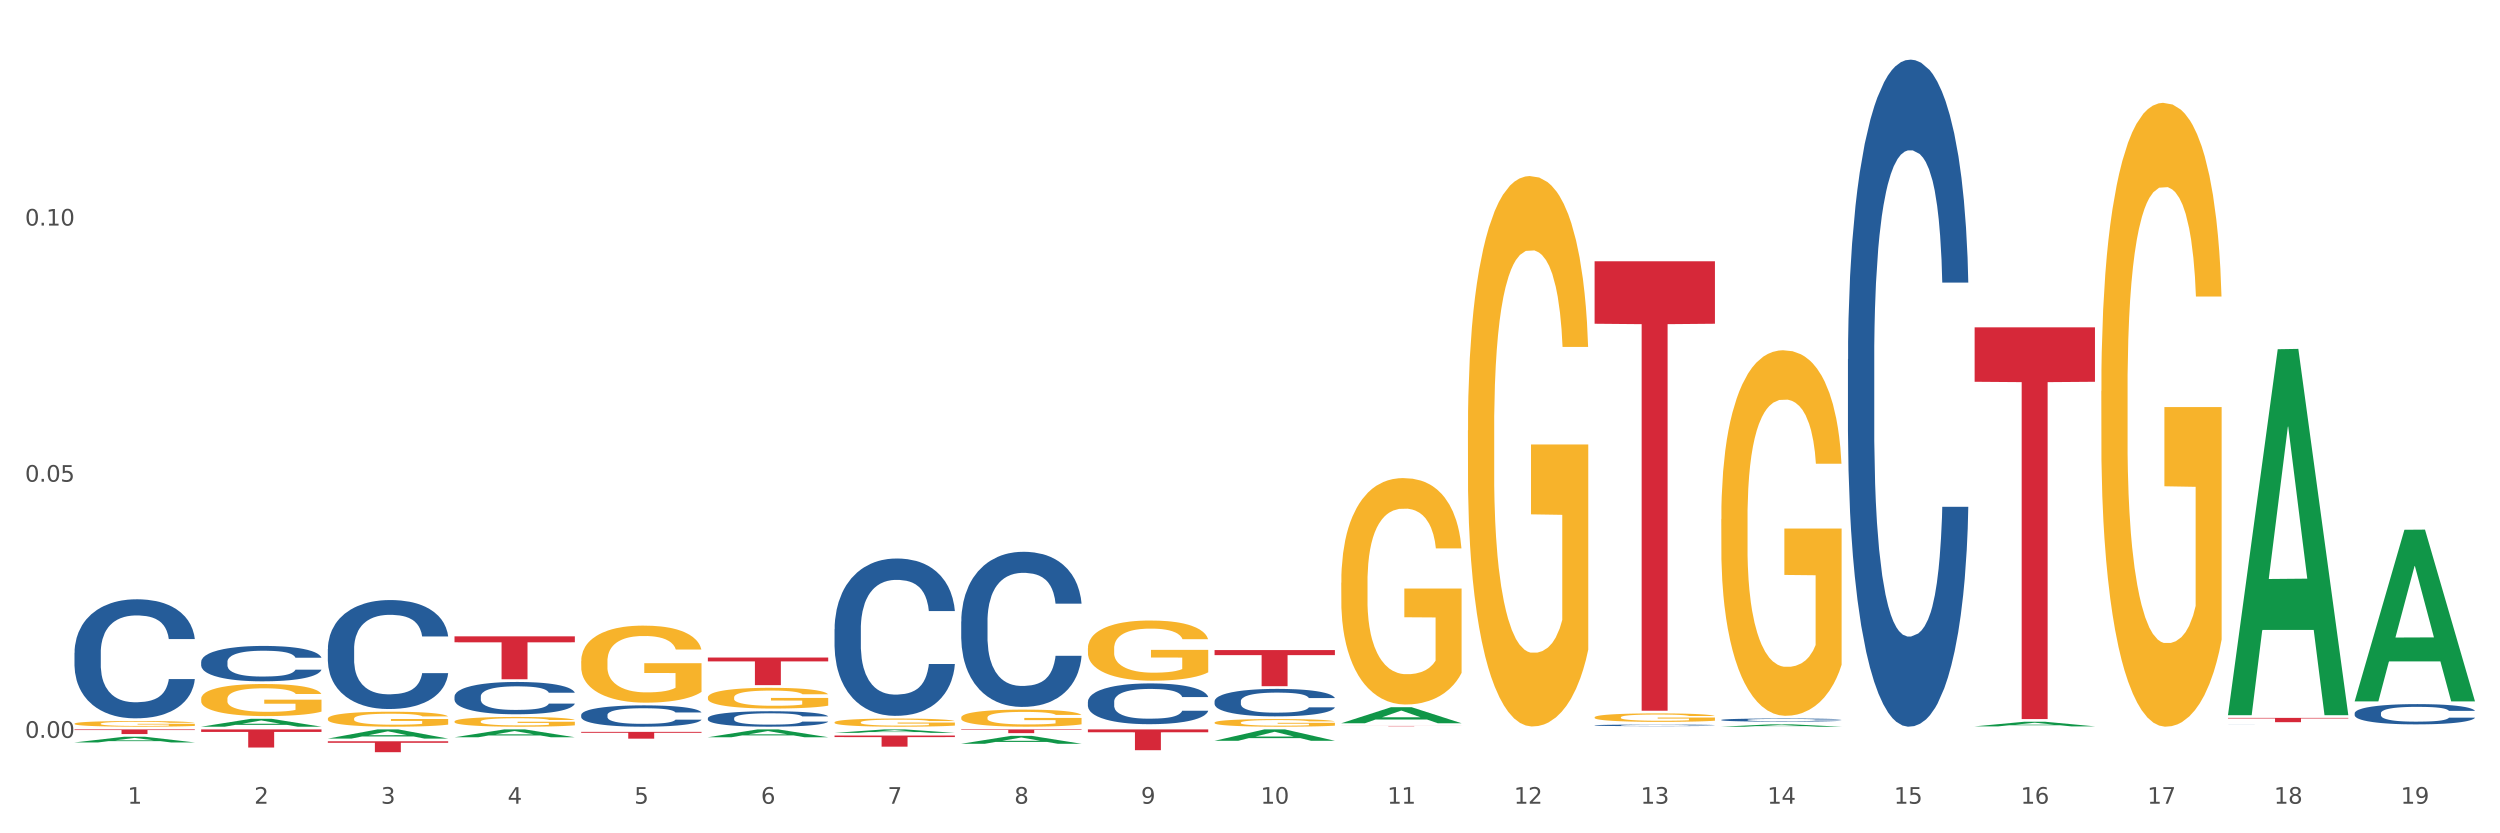 <?xml version="1.0" encoding="utf-8" standalone="no"?>
<!DOCTYPE svg PUBLIC "-//W3C//DTD SVG 1.1//EN"
  "http://www.w3.org/Graphics/SVG/1.1/DTD/svg11.dtd">
<svg xmlns:xlink="http://www.w3.org/1999/xlink" width="1080pt" height="360pt" viewBox="0 0 1080 360" xmlns="http://www.w3.org/2000/svg" version="1.1">
 <rect x="0" y="0" width="1080" height="360" fill="#333333" stroke="none"/>
 <defs>
  <style type="text/css">*{stroke-linejoin: round; stroke-linecap: butt}</style>
 </defs>
 <g id="figure_1">
  <g id="patch_1">
   <path d="M 0 360 
L 1080 360 
L 1080 0 
L 0 0 
z
" style="fill: #ffffff; stroke: #ffffff; stroke-linejoin: miter"/>
  </g>
  <g id="axes_1">
   <g id="matplotlib.axis_1">
    <g id="xtick_1">
     <g id="text_1">
      <!-- 1 -->
      <g style="fill: #4d4d4d" transform="translate(55.115 347.204) scale(0.096 -0.096)">
       <defs>
        <path id="DejaVuSans-31" d="M 794 531 
L 1825 531 
L 1825 4091 
L 703 3866 
L 703 4441 
L 1819 4666 
L 2450 4666 
L 2450 531 
L 3481 531 
L 3481 0 
L 794 0 
L 794 531 
z
" transform="scale(0.016)"/>
       </defs>
       <use xlink:href="#DejaVuSans-31"/>
      </g>
     </g>
    </g>
    <g id="xtick_2">
     <g id="text_2">
      <!-- 2 -->
      <g style="fill: #4d4d4d" transform="translate(109.839 347.204) scale(0.096 -0.096)">
       <defs>
        <path id="DejaVuSans-32" d="M 1228 531 
L 3431 531 
L 3431 0 
L 469 0 
L 469 531 
Q 828 903 1448 1529 
Q 2069 2156 2228 2338 
Q 2531 2678 2651 2914 
Q 2772 3150 2772 3378 
Q 2772 3750 2511 3984 
Q 2250 4219 1831 4219 
Q 1534 4219 1204 4116 
Q 875 4013 500 3803 
L 500 4441 
Q 881 4594 1212 4672 
Q 1544 4750 1819 4750 
Q 2544 4750 2975 4387 
Q 3406 4025 3406 3419 
Q 3406 3131 3298 2873 
Q 3191 2616 2906 2266 
Q 2828 2175 2409 1742 
Q 1991 1309 1228 531 
z
" transform="scale(0.016)"/>
       </defs>
       <use xlink:href="#DejaVuSans-32"/>
      </g>
     </g>
    </g>
    <g id="xtick_3">
     <g id="text_3">
      <!-- 3 -->
      <g style="fill: #4d4d4d" transform="translate(164.564 347.204) scale(0.096 -0.096)">
       <defs>
        <path id="DejaVuSans-33" d="M 2597 2516 
Q 3050 2419 3304 2112 
Q 3559 1806 3559 1356 
Q 3559 666 3084 287 
Q 2609 -91 1734 -91 
Q 1441 -91 1130 -33 
Q 819 25 488 141 
L 488 750 
Q 750 597 1062 519 
Q 1375 441 1716 441 
Q 2309 441 2620 675 
Q 2931 909 2931 1356 
Q 2931 1769 2642 2001 
Q 2353 2234 1838 2234 
L 1294 2234 
L 1294 2753 
L 1863 2753 
Q 2328 2753 2575 2939 
Q 2822 3125 2822 3475 
Q 2822 3834 2567 4026 
Q 2313 4219 1838 4219 
Q 1578 4219 1281 4162 
Q 984 4106 628 3988 
L 628 4550 
Q 988 4650 1302 4700 
Q 1616 4750 1894 4750 
Q 2613 4750 3031 4423 
Q 3450 4097 3450 3541 
Q 3450 3153 3228 2886 
Q 3006 2619 2597 2516 
z
" transform="scale(0.016)"/>
       </defs>
       <use xlink:href="#DejaVuSans-33"/>
      </g>
     </g>
    </g>
    <g id="xtick_4">
     <g id="text_4">
      <!-- 4 -->
      <g style="fill: #4d4d4d" transform="translate(219.288 347.204) scale(0.096 -0.096)">
       <defs>
        <path id="DejaVuSans-34" d="M 2419 4116 
L 825 1625 
L 2419 1625 
L 2419 4116 
z
M 2253 4666 
L 3047 4666 
L 3047 1625 
L 3713 1625 
L 3713 1100 
L 3047 1100 
L 3047 0 
L 2419 0 
L 2419 1100 
L 313 1100 
L 313 1709 
L 2253 4666 
z
" transform="scale(0.016)"/>
       </defs>
       <use xlink:href="#DejaVuSans-34"/>
      </g>
     </g>
    </g>
    <g id="xtick_5">
     <g id="text_5">
      <!-- 5 -->
      <g style="fill: #4d4d4d" transform="translate(274.012 347.204) scale(0.096 -0.096)">
       <defs>
        <path id="DejaVuSans-35" d="M 691 4666 
L 3169 4666 
L 3169 4134 
L 1269 4134 
L 1269 2991 
Q 1406 3038 1543 3061 
Q 1681 3084 1819 3084 
Q 2600 3084 3056 2656 
Q 3513 2228 3513 1497 
Q 3513 744 3044 326 
Q 2575 -91 1722 -91 
Q 1428 -91 1123 -41 
Q 819 9 494 109 
L 494 744 
Q 775 591 1075 516 
Q 1375 441 1709 441 
Q 2250 441 2565 725 
Q 2881 1009 2881 1497 
Q 2881 1984 2565 2268 
Q 2250 2553 1709 2553 
Q 1456 2553 1204 2497 
Q 953 2441 691 2322 
L 691 4666 
z
" transform="scale(0.016)"/>
       </defs>
       <use xlink:href="#DejaVuSans-35"/>
      </g>
     </g>
    </g>
    <g id="xtick_6">
     <g id="text_6">
      <!-- 6 -->
      <g style="fill: #4d4d4d" transform="translate(328.736 347.204) scale(0.096 -0.096)">
       <defs>
        <path id="DejaVuSans-36" d="M 2113 2584 
Q 1688 2584 1439 2293 
Q 1191 2003 1191 1497 
Q 1191 994 1439 701 
Q 1688 409 2113 409 
Q 2538 409 2786 701 
Q 3034 994 3034 1497 
Q 3034 2003 2786 2293 
Q 2538 2584 2113 2584 
z
M 3366 4563 
L 3366 3988 
Q 3128 4100 2886 4159 
Q 2644 4219 2406 4219 
Q 1781 4219 1451 3797 
Q 1122 3375 1075 2522 
Q 1259 2794 1537 2939 
Q 1816 3084 2150 3084 
Q 2853 3084 3261 2657 
Q 3669 2231 3669 1497 
Q 3669 778 3244 343 
Q 2819 -91 2113 -91 
Q 1303 -91 875 529 
Q 447 1150 447 2328 
Q 447 3434 972 4092 
Q 1497 4750 2381 4750 
Q 2619 4750 2861 4703 
Q 3103 4656 3366 4563 
z
" transform="scale(0.016)"/>
       </defs>
       <use xlink:href="#DejaVuSans-36"/>
      </g>
     </g>
    </g>
    <g id="xtick_7">
     <g id="text_7">
      <!-- 7 -->
      <g style="fill: #4d4d4d" transform="translate(383.461 347.204) scale(0.096 -0.096)">
       <defs>
        <path id="DejaVuSans-37" d="M 525 4666 
L 3525 4666 
L 3525 4397 
L 1831 0 
L 1172 0 
L 2766 4134 
L 525 4134 
L 525 4666 
z
" transform="scale(0.016)"/>
       </defs>
       <use xlink:href="#DejaVuSans-37"/>
      </g>
     </g>
    </g>
    <g id="xtick_8">
     <g id="text_8">
      <!-- 8 -->
      <g style="fill: #4d4d4d" transform="translate(438.185 347.204) scale(0.096 -0.096)">
       <defs>
        <path id="DejaVuSans-38" d="M 2034 2216 
Q 1584 2216 1326 1975 
Q 1069 1734 1069 1313 
Q 1069 891 1326 650 
Q 1584 409 2034 409 
Q 2484 409 2743 651 
Q 3003 894 3003 1313 
Q 3003 1734 2745 1975 
Q 2488 2216 2034 2216 
z
M 1403 2484 
Q 997 2584 770 2862 
Q 544 3141 544 3541 
Q 544 4100 942 4425 
Q 1341 4750 2034 4750 
Q 2731 4750 3128 4425 
Q 3525 4100 3525 3541 
Q 3525 3141 3298 2862 
Q 3072 2584 2669 2484 
Q 3125 2378 3379 2068 
Q 3634 1759 3634 1313 
Q 3634 634 3220 271 
Q 2806 -91 2034 -91 
Q 1263 -91 848 271 
Q 434 634 434 1313 
Q 434 1759 690 2068 
Q 947 2378 1403 2484 
z
M 1172 3481 
Q 1172 3119 1398 2916 
Q 1625 2713 2034 2713 
Q 2441 2713 2670 2916 
Q 2900 3119 2900 3481 
Q 2900 3844 2670 4047 
Q 2441 4250 2034 4250 
Q 1625 4250 1398 4047 
Q 1172 3844 1172 3481 
z
" transform="scale(0.016)"/>
       </defs>
       <use xlink:href="#DejaVuSans-38"/>
      </g>
     </g>
    </g>
    <g id="xtick_9">
     <g id="text_9">
      <!-- 9 -->
      <g style="fill: #4d4d4d" transform="translate(492.909 347.204) scale(0.096 -0.096)">
       <defs>
        <path id="DejaVuSans-39" d="M 703 97 
L 703 672 
Q 941 559 1184 500 
Q 1428 441 1663 441 
Q 2288 441 2617 861 
Q 2947 1281 2994 2138 
Q 2813 1869 2534 1725 
Q 2256 1581 1919 1581 
Q 1219 1581 811 2004 
Q 403 2428 403 3163 
Q 403 3881 828 4315 
Q 1253 4750 1959 4750 
Q 2769 4750 3195 4129 
Q 3622 3509 3622 2328 
Q 3622 1225 3098 567 
Q 2575 -91 1691 -91 
Q 1453 -91 1209 -44 
Q 966 3 703 97 
z
M 1959 2075 
Q 2384 2075 2632 2365 
Q 2881 2656 2881 3163 
Q 2881 3666 2632 3958 
Q 2384 4250 1959 4250 
Q 1534 4250 1286 3958 
Q 1038 3666 1038 3163 
Q 1038 2656 1286 2365 
Q 1534 2075 1959 2075 
z
" transform="scale(0.016)"/>
       </defs>
       <use xlink:href="#DejaVuSans-39"/>
      </g>
     </g>
    </g>
    <g id="xtick_10">
     <g id="text_10">
      <!-- 10 -->
      <g style="fill: #4d4d4d" transform="translate(544.58 347.204) scale(0.096 -0.096)">
       <defs>
        <path id="DejaVuSans-30" d="M 2034 4250 
Q 1547 4250 1301 3770 
Q 1056 3291 1056 2328 
Q 1056 1369 1301 889 
Q 1547 409 2034 409 
Q 2525 409 2770 889 
Q 3016 1369 3016 2328 
Q 3016 3291 2770 3770 
Q 2525 4250 2034 4250 
z
M 2034 4750 
Q 2819 4750 3233 4129 
Q 3647 3509 3647 2328 
Q 3647 1150 3233 529 
Q 2819 -91 2034 -91 
Q 1250 -91 836 529 
Q 422 1150 422 2328 
Q 422 3509 836 4129 
Q 1250 4750 2034 4750 
z
" transform="scale(0.016)"/>
       </defs>
       <use xlink:href="#DejaVuSans-31"/>
       <use xlink:href="#DejaVuSans-30" transform="translate(63.623 0)"/>
      </g>
     </g>
    </g>
    <g id="xtick_11">
     <g id="text_11">
      <!-- 11 -->
      <g style="fill: #4d4d4d" transform="translate(599.304 347.204) scale(0.096 -0.096)">
       <use xlink:href="#DejaVuSans-31"/>
       <use xlink:href="#DejaVuSans-31" transform="translate(63.623 0)"/>
      </g>
     </g>
    </g>
    <g id="xtick_12">
     <g id="text_12">
      <!-- 12 -->
      <g style="fill: #4d4d4d" transform="translate(654.028 347.204) scale(0.096 -0.096)">
       <use xlink:href="#DejaVuSans-31"/>
       <use xlink:href="#DejaVuSans-32" transform="translate(63.623 0)"/>
      </g>
     </g>
    </g>
    <g id="xtick_13">
     <g id="text_13">
      <!-- 13 -->
      <g style="fill: #4d4d4d" transform="translate(708.752 347.204) scale(0.096 -0.096)">
       <use xlink:href="#DejaVuSans-31"/>
       <use xlink:href="#DejaVuSans-33" transform="translate(63.623 0)"/>
      </g>
     </g>
    </g>
    <g id="xtick_14">
     <g id="text_14">
      <!-- 14 -->
      <g style="fill: #4d4d4d" transform="translate(763.477 347.204) scale(0.096 -0.096)">
       <use xlink:href="#DejaVuSans-31"/>
       <use xlink:href="#DejaVuSans-34" transform="translate(63.623 0)"/>
      </g>
     </g>
    </g>
    <g id="xtick_15">
     <g id="text_15">
      <!-- 15 -->
      <g style="fill: #4d4d4d" transform="translate(818.201 347.204) scale(0.096 -0.096)">
       <use xlink:href="#DejaVuSans-31"/>
       <use xlink:href="#DejaVuSans-35" transform="translate(63.623 0)"/>
      </g>
     </g>
    </g>
    <g id="xtick_16">
     <g id="text_16">
      <!-- 16 -->
      <g style="fill: #4d4d4d" transform="translate(872.925 347.204) scale(0.096 -0.096)">
       <use xlink:href="#DejaVuSans-31"/>
       <use xlink:href="#DejaVuSans-36" transform="translate(63.623 0)"/>
      </g>
     </g>
    </g>
    <g id="xtick_17">
     <g id="text_17">
      <!-- 17 -->
      <g style="fill: #4d4d4d" transform="translate(927.649 347.204) scale(0.096 -0.096)">
       <use xlink:href="#DejaVuSans-31"/>
       <use xlink:href="#DejaVuSans-37" transform="translate(63.623 0)"/>
      </g>
     </g>
    </g>
    <g id="xtick_18">
     <g id="text_18">
      <!-- 18 -->
      <g style="fill: #4d4d4d" transform="translate(982.374 347.204) scale(0.096 -0.096)">
       <use xlink:href="#DejaVuSans-31"/>
       <use xlink:href="#DejaVuSans-38" transform="translate(63.623 0)"/>
      </g>
     </g>
    </g>
    <g id="xtick_19">
     <g id="text_19">
      <!-- 19 -->
      <g style="fill: #4d4d4d" transform="translate(1037.098 347.204) scale(0.096 -0.096)">
       <use xlink:href="#DejaVuSans-31"/>
       <use xlink:href="#DejaVuSans-39" transform="translate(63.623 0)"/>
      </g>
     </g>
    </g>
    <g id="xtick_20"/>
    <g id="xtick_21"/>
    <g id="xtick_22"/>
    <g id="xtick_23"/>
    <g id="xtick_24"/>
    <g id="xtick_25"/>
    <g id="xtick_26"/>
    <g id="xtick_27"/>
    <g id="xtick_28"/>
    <g id="xtick_29"/>
    <g id="xtick_30"/>
    <g id="xtick_31"/>
    <g id="xtick_32"/>
    <g id="xtick_33"/>
    <g id="xtick_34"/>
    <g id="xtick_35"/>
    <g id="xtick_36"/>
    <g id="xtick_37"/>
   </g>
   <g id="matplotlib.axis_2">
    <g id="ytick_1">
     <g id="text_20">
      <!-- 0.00 -->
      <g style="fill: #4d4d4d" transform="translate(10.8 318.743) scale(0.096 -0.096)">
       <defs>
        <path id="DejaVuSans-2e" d="M 684 794 
L 1344 794 
L 1344 0 
L 684 0 
L 684 794 
z
" transform="scale(0.016)"/>
       </defs>
       <use xlink:href="#DejaVuSans-30"/>
       <use xlink:href="#DejaVuSans-2e" transform="translate(63.623 0)"/>
       <use xlink:href="#DejaVuSans-30" transform="translate(95.41 0)"/>
       <use xlink:href="#DejaVuSans-30" transform="translate(159.033 0)"/>
      </g>
     </g>
    </g>
    <g id="ytick_2">
     <g id="text_21">
      <!-- 0.05 -->
      <g style="fill: #4d4d4d" transform="translate(10.8 208.097) scale(0.096 -0.096)">
       <use xlink:href="#DejaVuSans-30"/>
       <use xlink:href="#DejaVuSans-2e" transform="translate(63.623 0)"/>
       <use xlink:href="#DejaVuSans-30" transform="translate(95.41 0)"/>
       <use xlink:href="#DejaVuSans-35" transform="translate(159.033 0)"/>
      </g>
     </g>
    </g>
    <g id="ytick_3">
     <g id="text_22">
      <!-- 0.10 -->
      <g style="fill: #4d4d4d" transform="translate(10.8 97.45) scale(0.096 -0.096)">
       <use xlink:href="#DejaVuSans-30"/>
       <use xlink:href="#DejaVuSans-2e" transform="translate(63.623 0)"/>
       <use xlink:href="#DejaVuSans-31" transform="translate(95.41 0)"/>
       <use xlink:href="#DejaVuSans-30" transform="translate(159.033 0)"/>
      </g>
     </g>
    </g>
    <g id="ytick_4"/>
    <g id="ytick_5"/>
    <g id="ytick_6"/>
   </g>
   <g id="PolyCollection_1">
    <path d="M 32.175 320.729 
L 32.229 320.727 
L 53.667 318.266 
L 62.564 318.263 
L 84.163 320.734 
L 73.873 320.734 
L 69.21 320.159 
L 47.075 320.159 
L 46.914 320.168 
L 42.412 320.734 
L 32.175 320.734 
L 32.175 320.729 
L 49.862 319.815 
L 66.423 319.813 
L 58.223 318.79 
L 58.115 318.785 
L 58.008 318.792 
L 49.808 319.813 
L 49.862 319.815 
L 32.175 320.729 
z
" clip-path="url(#p1db7535e52)" style="fill: #109648"/>
    <path d="M 305.796 310.255 
L 305.858 310.249 
L 305.858 310.078 
L 306.042 309.846 
L 306.718 309.418 
L 307.578 309.095 
L 309.053 308.716 
L 309.852 308.557 
L 310.897 308.38 
L 313.048 308.093 
L 315.506 307.848 
L 317.226 307.714 
L 318.517 307.628 
L 321.405 307.476 
L 323.064 307.409 
L 324.785 307.354 
L 326.26 307.317 
L 328.718 307.274 
L 330.684 307.256 
L 332.958 307.25 
L 334.863 307.256 
L 337.382 307.28 
L 341.07 307.354 
L 342.483 307.396 
L 344.388 307.47 
L 346.354 307.567 
L 347.952 307.665 
L 349.796 307.806 
L 351.701 307.989 
L 353.544 308.221 
L 354.835 308.435 
L 355.879 308.661 
L 356.801 308.936 
L 357.477 309.235 
L 357.784 309.486 
L 346.539 309.486 
L 346.232 309.26 
L 345.617 309.015 
L 345.002 308.85 
L 344.327 308.716 
L 343.282 308.563 
L 342.36 308.465 
L 340.824 308.349 
L 339.41 308.276 
L 338.243 308.233 
L 336.829 308.197 
L 333.818 308.16 
L 331.667 308.16 
L 330.316 308.172 
L 328.656 308.203 
L 327.243 308.245 
L 325.584 308.319 
L 324.293 308.398 
L 323.003 308.502 
L 322.265 308.575 
L 321.159 308.71 
L 320.422 308.82 
L 319.439 309.009 
L 318.886 309.143 
L 317.902 309.492 
L 317.472 309.748 
L 317.288 309.925 
L 317.165 310.121 
L 317.165 311.074 
L 317.534 311.501 
L 317.841 311.685 
L 318.332 311.892 
L 319.254 312.161 
L 320.606 312.424 
L 322.02 312.613 
L 323.187 312.729 
L 324.293 312.815 
L 325.399 312.882 
L 326.751 312.943 
L 327.857 312.98 
L 329.517 313.016 
L 331.483 313.035 
L 333.019 313.035 
L 336.153 313.004 
L 337.567 312.974 
L 338.919 312.931 
L 340.394 312.864 
L 341.561 312.79 
L 342.237 312.735 
L 343.343 312.619 
L 344.204 312.497 
L 344.941 312.357 
L 345.433 312.234 
L 345.986 312.051 
L 346.416 311.843 
L 346.539 311.734 
L 357.784 311.734 
L 357.539 311.953 
L 357.108 312.167 
L 356.248 312.454 
L 355.572 312.619 
L 354.527 312.821 
L 353.421 312.992 
L 351.885 313.181 
L 350.472 313.322 
L 348.997 313.444 
L 347.399 313.554 
L 344.511 313.707 
L 343.466 313.749 
L 341.254 313.823 
L 339.533 313.865 
L 337.014 313.908 
L 334.433 313.933 
L 331.729 313.939 
L 329.332 313.927 
L 326.69 313.89 
L 325.031 313.853 
L 323.187 313.798 
L 321.036 313.713 
L 319.008 313.609 
L 317.103 313.487 
L 315.321 313.346 
L 313.662 313.187 
L 311.511 312.925 
L 309.914 312.668 
L 308.746 312.43 
L 307.947 312.228 
L 307.148 311.972 
L 306.718 311.795 
L 306.042 311.367 
L 305.796 310.97 
L 305.796 310.255 
z
" clip-path="url(#p1db7535e52)" style="fill: #255c99"/>
    <path d="M 251.072 308.86 
L 251.134 308.852 
L 251.134 308.616 
L 251.318 308.296 
L 251.994 307.706 
L 252.854 307.26 
L 254.329 306.737 
L 255.128 306.518 
L 256.173 306.274 
L 258.323 305.878 
L 260.781 305.541 
L 262.502 305.356 
L 263.793 305.238 
L 266.681 305.028 
L 268.34 304.935 
L 270.061 304.859 
L 271.535 304.809 
L 273.994 304.75 
L 275.96 304.724 
L 278.234 304.716 
L 280.139 304.724 
L 282.658 304.758 
L 286.345 304.859 
L 287.759 304.918 
L 289.664 305.019 
L 291.63 305.154 
L 293.228 305.289 
L 295.071 305.482 
L 296.976 305.735 
L 298.82 306.055 
L 300.11 306.35 
L 301.155 306.662 
L 302.077 307.041 
L 302.753 307.453 
L 303.06 307.799 
L 291.815 307.799 
L 291.507 307.487 
L 290.893 307.15 
L 290.278 306.923 
L 289.602 306.737 
L 288.558 306.527 
L 287.636 306.392 
L 286.1 306.232 
L 284.686 306.131 
L 283.519 306.072 
L 282.105 306.022 
L 279.094 305.971 
L 276.943 305.971 
L 275.591 305.988 
L 273.932 306.03 
L 272.519 306.089 
L 270.86 306.19 
L 269.569 306.299 
L 268.279 306.443 
L 267.541 306.544 
L 266.435 306.729 
L 265.698 306.881 
L 264.714 307.142 
L 264.161 307.327 
L 263.178 307.807 
L 262.748 308.161 
L 262.564 308.405 
L 262.441 308.675 
L 262.441 309.989 
L 262.809 310.578 
L 263.117 310.831 
L 263.608 311.117 
L 264.53 311.488 
L 265.882 311.85 
L 267.295 312.111 
L 268.463 312.271 
L 269.569 312.389 
L 270.675 312.482 
L 272.027 312.566 
L 273.133 312.616 
L 274.792 312.667 
L 276.759 312.692 
L 278.295 312.692 
L 281.429 312.65 
L 282.843 312.608 
L 284.195 312.549 
L 285.669 312.456 
L 286.837 312.355 
L 287.513 312.28 
L 288.619 312.119 
L 289.479 311.951 
L 290.217 311.757 
L 290.708 311.589 
L 291.261 311.336 
L 291.692 311.05 
L 291.815 310.898 
L 303.06 310.898 
L 302.814 311.201 
L 302.384 311.496 
L 301.524 311.892 
L 300.848 312.119 
L 299.803 312.397 
L 298.697 312.633 
L 297.161 312.894 
L 295.747 313.088 
L 294.273 313.257 
L 292.675 313.408 
L 289.787 313.619 
L 288.742 313.678 
L 286.53 313.779 
L 284.809 313.838 
L 282.29 313.897 
L 279.709 313.93 
L 277.005 313.939 
L 274.608 313.922 
L 271.966 313.871 
L 270.306 313.821 
L 268.463 313.745 
L 266.312 313.627 
L 264.284 313.484 
L 262.379 313.316 
L 260.597 313.122 
L 258.938 312.903 
L 256.787 312.541 
L 255.189 312.187 
L 254.022 311.858 
L 253.223 311.58 
L 252.424 311.227 
L 251.994 310.982 
L 251.318 310.393 
L 251.072 309.845 
L 251.072 308.86 
z
" clip-path="url(#p1db7535e52)" style="fill: #255c99"/>
    <path d="M 196.348 300.879 
L 196.409 300.866 
L 196.409 300.509 
L 196.594 300.025 
L 197.27 299.132 
L 198.13 298.457 
L 199.605 297.666 
L 200.404 297.335 
L 201.448 296.965 
L 203.599 296.366 
L 206.057 295.856 
L 207.778 295.575 
L 209.068 295.397 
L 211.957 295.078 
L 213.616 294.938 
L 215.336 294.823 
L 216.811 294.747 
L 219.269 294.657 
L 221.236 294.619 
L 223.509 294.606 
L 225.414 294.619 
L 227.934 294.67 
L 231.621 294.823 
L 233.034 294.912 
L 234.939 295.065 
L 236.906 295.269 
L 238.504 295.473 
L 240.347 295.767 
L 242.252 296.149 
L 244.096 296.633 
L 245.386 297.08 
L 246.431 297.551 
L 247.353 298.125 
L 248.029 298.75 
L 248.336 299.273 
L 237.09 299.273 
L 236.783 298.801 
L 236.168 298.291 
L 235.554 297.947 
L 234.878 297.666 
L 233.833 297.347 
L 232.912 297.143 
L 231.375 296.901 
L 229.962 296.748 
L 228.794 296.659 
L 227.381 296.582 
L 224.37 296.506 
L 222.219 296.506 
L 220.867 296.531 
L 219.208 296.595 
L 217.794 296.684 
L 216.135 296.837 
L 214.845 297.003 
L 213.554 297.22 
L 212.817 297.373 
L 211.711 297.653 
L 210.973 297.883 
L 209.99 298.278 
L 209.437 298.559 
L 208.454 299.285 
L 208.024 299.821 
L 207.839 300.19 
L 207.716 300.598 
L 207.716 302.587 
L 208.085 303.48 
L 208.392 303.862 
L 208.884 304.296 
L 209.806 304.857 
L 211.158 305.405 
L 212.571 305.8 
L 213.739 306.042 
L 214.845 306.221 
L 215.951 306.361 
L 217.303 306.489 
L 218.409 306.565 
L 220.068 306.642 
L 222.035 306.68 
L 223.571 306.68 
L 226.705 306.616 
L 228.118 306.552 
L 229.47 306.463 
L 230.945 306.323 
L 232.113 306.17 
L 232.789 306.055 
L 233.895 305.813 
L 234.755 305.558 
L 235.492 305.265 
L 235.984 305.01 
L 236.537 304.627 
L 236.967 304.194 
L 237.09 303.964 
L 248.336 303.964 
L 248.09 304.423 
L 247.66 304.869 
L 246.8 305.469 
L 246.124 305.813 
L 245.079 306.234 
L 243.973 306.591 
L 242.437 306.986 
L 241.023 307.279 
L 239.548 307.534 
L 237.951 307.763 
L 235.062 308.082 
L 234.018 308.171 
L 231.805 308.324 
L 230.085 308.414 
L 227.565 308.503 
L 224.984 308.554 
L 222.28 308.567 
L 219.884 308.541 
L 217.241 308.465 
L 215.582 308.388 
L 213.739 308.273 
L 211.588 308.095 
L 209.56 307.878 
L 207.655 307.623 
L 205.873 307.33 
L 204.214 306.998 
L 202.063 306.45 
L 200.465 305.915 
L 199.298 305.418 
L 198.499 304.997 
L 197.7 304.461 
L 197.27 304.092 
L 196.594 303.199 
L 196.348 302.371 
L 196.348 300.879 
z
" clip-path="url(#p1db7535e52)" style="fill: #255c99"/>
    <path d="M 141.624 280.373 
L 141.685 280.33 
L 141.685 279.126 
L 141.869 277.492 
L 142.545 274.482 
L 143.406 272.203 
L 144.88 269.536 
L 145.679 268.418 
L 146.724 267.171 
L 148.875 265.15 
L 151.333 263.43 
L 153.054 262.484 
L 154.344 261.882 
L 157.232 260.807 
L 158.891 260.334 
L 160.612 259.947 
L 162.087 259.689 
L 164.545 259.388 
L 166.511 259.259 
L 168.785 259.216 
L 170.69 259.259 
L 173.21 259.431 
L 176.897 259.947 
L 178.31 260.248 
L 180.215 260.764 
L 182.182 261.452 
L 183.779 262.14 
L 185.623 263.129 
L 187.528 264.419 
L 189.371 266.053 
L 190.662 267.558 
L 191.707 269.149 
L 192.628 271.084 
L 193.304 273.192 
L 193.612 274.955 
L 182.366 274.955 
L 182.059 273.364 
L 181.444 271.644 
L 180.83 270.482 
L 180.154 269.536 
L 179.109 268.461 
L 178.187 267.773 
L 176.651 266.956 
L 175.238 266.44 
L 174.07 266.139 
L 172.657 265.881 
L 169.645 265.623 
L 167.495 265.623 
L 166.143 265.709 
L 164.484 265.924 
L 163.07 266.225 
L 161.411 266.741 
L 160.12 267.3 
L 158.83 268.031 
L 158.093 268.547 
L 156.986 269.493 
L 156.249 270.267 
L 155.266 271.601 
L 154.713 272.547 
L 153.73 274.998 
L 153.299 276.804 
L 153.115 278.051 
L 152.992 279.427 
L 152.992 286.135 
L 153.361 289.145 
L 153.668 290.436 
L 154.16 291.898 
L 155.081 293.79 
L 156.433 295.639 
L 157.847 296.972 
L 159.014 297.789 
L 160.12 298.391 
L 161.227 298.864 
L 162.579 299.294 
L 163.685 299.552 
L 165.344 299.81 
L 167.31 299.939 
L 168.847 299.939 
L 171.981 299.724 
L 173.394 299.509 
L 174.746 299.208 
L 176.221 298.735 
L 177.388 298.219 
L 178.064 297.832 
L 179.17 297.015 
L 180.031 296.155 
L 180.768 295.166 
L 181.26 294.306 
L 181.813 293.016 
L 182.243 291.554 
L 182.366 290.78 
L 193.612 290.78 
L 193.366 292.328 
L 192.936 293.833 
L 192.075 295.854 
L 191.399 297.015 
L 190.355 298.434 
L 189.249 299.638 
L 187.712 300.971 
L 186.299 301.96 
L 184.824 302.82 
L 183.226 303.594 
L 180.338 304.669 
L 179.293 304.97 
L 177.081 305.486 
L 175.36 305.787 
L 172.841 306.088 
L 170.26 306.26 
L 167.556 306.303 
L 165.16 306.217 
L 162.517 305.959 
L 160.858 305.701 
L 159.014 305.314 
L 156.864 304.712 
L 154.836 303.981 
L 152.931 303.121 
L 151.149 302.132 
L 149.489 301.014 
L 147.339 299.165 
L 145.741 297.359 
L 144.573 295.682 
L 143.774 294.263 
L 142.975 292.457 
L 142.545 291.21 
L 141.869 288.199 
L 141.624 285.404 
L 141.624 280.373 
z
" clip-path="url(#p1db7535e52)" style="fill: #255c99"/>
    <path d="M 86.899 285.91 
L 86.961 285.896 
L 86.961 285.505 
L 87.145 284.975 
L 87.821 283.997 
L 88.681 283.257 
L 90.156 282.392 
L 90.955 282.029 
L 92 281.624 
L 94.151 280.968 
L 96.609 280.409 
L 98.329 280.102 
L 99.62 279.907 
L 102.508 279.558 
L 104.167 279.404 
L 105.888 279.278 
L 107.363 279.195 
L 109.821 279.097 
L 111.787 279.055 
L 114.061 279.041 
L 115.966 279.055 
L 118.485 279.111 
L 122.172 279.278 
L 123.586 279.376 
L 125.491 279.544 
L 127.457 279.767 
L 129.055 279.99 
L 130.899 280.312 
L 132.804 280.73 
L 134.647 281.261 
L 135.938 281.75 
L 136.982 282.266 
L 137.904 282.894 
L 138.58 283.579 
L 138.887 284.151 
L 127.642 284.151 
L 127.334 283.634 
L 126.72 283.076 
L 126.105 282.699 
L 125.429 282.392 
L 124.385 282.043 
L 123.463 281.819 
L 121.927 281.554 
L 120.513 281.387 
L 119.346 281.289 
L 117.932 281.205 
L 114.921 281.121 
L 112.77 281.121 
L 111.418 281.149 
L 109.759 281.219 
L 108.346 281.317 
L 106.687 281.484 
L 105.396 281.666 
L 104.106 281.903 
L 103.368 282.071 
L 102.262 282.378 
L 101.525 282.629 
L 100.542 283.062 
L 99.988 283.369 
L 99.005 284.165 
L 98.575 284.751 
L 98.391 285.156 
L 98.268 285.603 
L 98.268 287.781 
L 98.637 288.758 
L 98.944 289.177 
L 99.435 289.652 
L 100.357 290.266 
L 101.709 290.866 
L 103.122 291.299 
L 104.29 291.565 
L 105.396 291.76 
L 106.502 291.914 
L 107.854 292.053 
L 108.96 292.137 
L 110.62 292.221 
L 112.586 292.263 
L 114.122 292.263 
L 117.256 292.193 
L 118.67 292.123 
L 120.022 292.025 
L 121.497 291.872 
L 122.664 291.704 
L 123.34 291.578 
L 124.446 291.313 
L 125.307 291.034 
L 126.044 290.713 
L 126.536 290.434 
L 127.089 290.015 
L 127.519 289.54 
L 127.642 289.289 
L 138.887 289.289 
L 138.642 289.791 
L 138.211 290.28 
L 137.351 290.936 
L 136.675 291.313 
L 135.63 291.774 
L 134.524 292.165 
L 132.988 292.598 
L 131.575 292.919 
L 130.1 293.198 
L 128.502 293.449 
L 125.614 293.798 
L 124.569 293.896 
L 122.357 294.064 
L 120.636 294.161 
L 118.117 294.259 
L 115.536 294.315 
L 112.832 294.329 
L 110.435 294.301 
L 107.793 294.217 
L 106.134 294.133 
L 104.29 294.008 
L 102.139 293.812 
L 100.111 293.575 
L 98.206 293.296 
L 96.424 292.975 
L 94.765 292.612 
L 92.614 292.011 
L 91.017 291.425 
L 89.849 290.88 
L 89.05 290.42 
L 88.251 289.833 
L 87.821 289.428 
L 87.145 288.451 
L 86.899 287.544 
L 86.899 285.91 
z
" clip-path="url(#p1db7535e52)" style="fill: #255c99"/>
    <path d="M 32.175 282 
L 32.236 281.953 
L 32.236 280.637 
L 32.421 278.852 
L 33.097 275.564 
L 33.957 273.074 
L 35.432 270.161 
L 36.231 268.94 
L 37.275 267.577 
L 39.426 265.369 
L 41.884 263.49 
L 43.605 262.456 
L 44.895 261.799 
L 47.784 260.624 
L 49.443 260.108 
L 51.164 259.685 
L 52.638 259.403 
L 55.096 259.074 
L 57.063 258.933 
L 59.337 258.886 
L 61.242 258.933 
L 63.761 259.121 
L 67.448 259.685 
L 68.862 260.014 
L 70.767 260.577 
L 72.733 261.329 
L 74.331 262.081 
L 76.174 263.161 
L 78.079 264.571 
L 79.923 266.356 
L 81.213 268 
L 82.258 269.738 
L 83.18 271.852 
L 83.856 274.154 
L 84.163 276.08 
L 72.917 276.08 
L 72.61 274.342 
L 71.996 272.463 
L 71.381 271.195 
L 70.705 270.161 
L 69.66 268.987 
L 68.739 268.235 
L 67.202 267.342 
L 65.789 266.779 
L 64.621 266.45 
L 63.208 266.168 
L 60.197 265.886 
L 58.046 265.886 
L 56.694 265.98 
L 55.035 266.215 
L 53.622 266.544 
L 51.962 267.107 
L 50.672 267.718 
L 49.381 268.517 
L 48.644 269.081 
L 47.538 270.114 
L 46.8 270.96 
L 45.817 272.416 
L 45.264 273.45 
L 44.281 276.127 
L 43.851 278.1 
L 43.666 279.463 
L 43.544 280.966 
L 43.544 288.295 
L 43.912 291.583 
L 44.22 292.993 
L 44.711 294.59 
L 45.633 296.657 
L 46.985 298.677 
L 48.398 300.134 
L 49.566 301.026 
L 50.672 301.684 
L 51.778 302.201 
L 53.13 302.671 
L 54.236 302.952 
L 55.895 303.234 
L 57.862 303.375 
L 59.398 303.375 
L 62.532 303.14 
L 63.945 302.905 
L 65.297 302.577 
L 66.772 302.06 
L 67.94 301.496 
L 68.616 301.073 
L 69.722 300.181 
L 70.582 299.241 
L 71.32 298.161 
L 71.811 297.221 
L 72.364 295.812 
L 72.795 294.214 
L 72.917 293.369 
L 84.163 293.369 
L 83.917 295.06 
L 83.487 296.704 
L 82.627 298.912 
L 81.951 300.181 
L 80.906 301.731 
L 79.8 303.046 
L 78.264 304.503 
L 76.85 305.583 
L 75.375 306.523 
L 73.778 307.368 
L 70.89 308.543 
L 69.845 308.872 
L 67.633 309.435 
L 65.912 309.764 
L 63.392 310.093 
L 60.811 310.281 
L 58.108 310.328 
L 55.711 310.234 
L 53.069 309.952 
L 51.409 309.67 
L 49.566 309.248 
L 47.415 308.59 
L 45.387 307.791 
L 43.482 306.852 
L 41.7 305.771 
L 40.041 304.55 
L 37.89 302.53 
L 36.292 300.556 
L 35.125 298.724 
L 34.326 297.174 
L 33.527 295.201 
L 33.097 293.838 
L 32.421 290.55 
L 32.175 287.496 
L 32.175 282 
z
" clip-path="url(#p1db7535e52)" style="fill: #255c99"/>
    <path d="M 32.175 315.096 
L 84.163 315.096 
L 84.163 315.375 
L 63.713 315.377 
L 63.713 317.106 
L 52.502 317.106 
L 52.502 315.377 
L 32.175 315.375 
L 32.175 315.098 
L 32.175 315.096 
z
" clip-path="url(#p1db7535e52)" style="fill: #d62839"/>
    <path d="M 86.899 315.096 
L 138.887 315.096 
L 138.887 316.186 
L 118.437 316.193 
L 118.437 322.938 
L 107.226 322.938 
L 107.226 316.193 
L 86.899 316.186 
L 86.899 315.103 
L 86.899 315.096 
z
" clip-path="url(#p1db7535e52)" style="fill: #d62839"/>
    <path d="M 360.521 271.817 
L 360.582 271.755 
L 360.582 270.017 
L 360.766 267.657 
L 361.442 263.311 
L 362.303 260.021 
L 363.778 256.172 
L 364.576 254.557 
L 365.621 252.757 
L 367.772 249.839 
L 370.23 247.355 
L 371.951 245.989 
L 373.241 245.12 
L 376.129 243.568 
L 377.789 242.885 
L 379.509 242.326 
L 380.984 241.954 
L 383.442 241.519 
L 385.409 241.333 
L 387.682 241.271 
L 389.587 241.333 
L 392.107 241.581 
L 395.794 242.326 
L 397.207 242.761 
L 399.112 243.506 
L 401.079 244.499 
L 402.676 245.493 
L 404.52 246.921 
L 406.425 248.783 
L 408.269 251.143 
L 409.559 253.316 
L 410.604 255.613 
L 411.525 258.407 
L 412.201 261.449 
L 412.509 263.994 
L 401.263 263.994 
L 400.956 261.697 
L 400.341 259.214 
L 399.727 257.537 
L 399.051 256.172 
L 398.006 254.619 
L 397.084 253.626 
L 395.548 252.446 
L 394.135 251.701 
L 392.967 251.267 
L 391.554 250.894 
L 388.543 250.522 
L 386.392 250.522 
L 385.04 250.646 
L 383.381 250.956 
L 381.967 251.391 
L 380.308 252.136 
L 379.018 252.943 
L 377.727 253.998 
L 376.99 254.744 
L 375.884 256.109 
L 375.146 257.227 
L 374.163 259.152 
L 373.61 260.518 
L 372.627 264.056 
L 372.196 266.664 
L 372.012 268.465 
L 371.889 270.451 
L 371.889 280.137 
L 372.258 284.483 
L 372.565 286.345 
L 373.057 288.456 
L 373.979 291.188 
L 375.33 293.858 
L 376.744 295.783 
L 377.911 296.962 
L 379.018 297.831 
L 380.124 298.514 
L 381.476 299.135 
L 382.582 299.508 
L 384.241 299.88 
L 386.207 300.067 
L 387.744 300.067 
L 390.878 299.756 
L 392.291 299.446 
L 393.643 299.011 
L 395.118 298.328 
L 396.285 297.583 
L 396.961 297.024 
L 398.068 295.845 
L 398.928 294.603 
L 399.665 293.175 
L 400.157 291.933 
L 400.71 290.071 
L 401.14 287.96 
L 401.263 286.842 
L 412.509 286.842 
L 412.263 289.077 
L 411.833 291.25 
L 410.972 294.168 
L 410.296 295.845 
L 409.252 297.894 
L 408.146 299.632 
L 406.609 301.557 
L 405.196 302.985 
L 403.721 304.226 
L 402.123 305.344 
L 399.235 306.896 
L 398.19 307.331 
L 395.978 308.076 
L 394.258 308.51 
L 391.738 308.945 
L 389.157 309.193 
L 386.453 309.255 
L 384.057 309.131 
L 381.414 308.759 
L 379.755 308.386 
L 377.911 307.827 
L 375.761 306.958 
L 373.733 305.903 
L 371.828 304.661 
L 370.046 303.233 
L 368.386 301.619 
L 366.236 298.949 
L 364.638 296.341 
L 363.47 293.92 
L 362.671 291.871 
L 361.873 289.264 
L 361.442 287.463 
L 360.766 283.117 
L 360.521 279.081 
L 360.521 271.817 
z
" clip-path="url(#p1db7535e52)" style="fill: #255c99"/>
    <path d="M 141.624 320.232 
L 193.612 320.232 
L 193.612 320.887 
L 173.161 320.892 
L 173.161 324.95 
L 161.951 324.95 
L 161.951 320.892 
L 141.624 320.887 
L 141.624 320.236 
L 141.624 320.232 
z
" clip-path="url(#p1db7535e52)" style="fill: #d62839"/>
    <path d="M 251.072 316.165 
L 303.06 316.165 
L 303.06 316.574 
L 282.61 316.577 
L 282.61 319.112 
L 271.399 319.112 
L 271.399 316.577 
L 251.072 316.574 
L 251.072 316.167 
L 251.072 316.165 
z
" clip-path="url(#p1db7535e52)" style="fill: #d62839"/>
    <path d="M 305.796 284.056 
L 357.784 284.056 
L 357.784 285.713 
L 337.334 285.724 
L 337.334 295.978 
L 326.123 295.978 
L 326.123 285.724 
L 305.796 285.713 
L 305.796 284.067 
L 305.796 284.056 
z
" clip-path="url(#p1db7535e52)" style="fill: #d62839"/>
    <path d="M 360.521 317.759 
L 412.509 317.759 
L 412.509 318.427 
L 392.058 318.432 
L 392.058 322.569 
L 380.848 322.569 
L 380.848 318.432 
L 360.521 318.427 
L 360.521 317.763 
L 360.521 317.759 
z
" clip-path="url(#p1db7535e52)" style="fill: #d62839"/>
    <path d="M 415.245 315.096 
L 467.233 315.096 
L 467.233 315.323 
L 446.783 315.324 
L 446.783 316.725 
L 435.572 316.725 
L 435.572 315.324 
L 415.245 315.323 
L 415.245 315.098 
L 415.245 315.096 
z
" clip-path="url(#p1db7535e52)" style="fill: #d62839"/>
    <path d="M 469.969 315.096 
L 521.957 315.096 
L 521.957 316.346 
L 501.507 316.354 
L 501.507 324.087 
L 490.296 324.087 
L 490.296 316.354 
L 469.969 316.346 
L 469.969 315.105 
L 469.969 315.096 
z
" clip-path="url(#p1db7535e52)" style="fill: #d62839"/>
    <path d="M 524.693 280.841 
L 576.682 280.841 
L 576.682 283.009 
L 556.231 283.024 
L 556.231 296.443 
L 545.021 296.443 
L 545.021 283.024 
L 524.693 283.009 
L 524.693 280.855 
L 524.693 280.841 
z
" clip-path="url(#p1db7535e52)" style="fill: #d62839"/>
    <path d="M 579.418 313.602 
L 631.406 313.602 
L 631.406 313.623 
L 610.956 313.623 
L 610.956 313.75 
L 599.745 313.75 
L 599.745 313.623 
L 579.418 313.623 
L 579.418 313.602 
L 579.418 313.602 
z
" clip-path="url(#p1db7535e52)" style="fill: #d62839"/>
    <path d="M 688.866 112.878 
L 740.854 112.878 
L 740.854 139.858 
L 720.404 140.041 
L 720.404 307.029 
L 709.193 307.029 
L 709.193 140.041 
L 688.866 139.858 
L 688.866 113.06 
L 688.866 112.878 
z
" clip-path="url(#p1db7535e52)" style="fill: #d62839"/>
    <path d="M 196.348 274.894 
L 248.336 274.894 
L 248.336 277.473 
L 227.886 277.49 
L 227.886 293.449 
L 216.675 293.449 
L 216.675 277.49 
L 196.348 277.473 
L 196.348 274.911 
L 196.348 274.894 
z
" clip-path="url(#p1db7535e52)" style="fill: #d62839"/>
    <path d="M 415.245 268.487 
L 415.306 268.425 
L 415.306 266.712 
L 415.491 264.386 
L 416.167 260.101 
L 417.027 256.857 
L 418.502 253.062 
L 419.301 251.471 
L 420.345 249.696 
L 422.496 246.819 
L 424.954 244.37 
L 426.675 243.024 
L 427.965 242.167 
L 430.854 240.637 
L 432.513 239.963 
L 434.233 239.413 
L 435.708 239.045 
L 438.166 238.617 
L 440.133 238.433 
L 442.407 238.372 
L 444.312 238.433 
L 446.831 238.678 
L 450.518 239.413 
L 451.932 239.841 
L 453.837 240.576 
L 455.803 241.555 
L 457.401 242.534 
L 459.244 243.942 
L 461.149 245.778 
L 462.993 248.104 
L 464.283 250.247 
L 465.328 252.511 
L 466.25 255.266 
L 466.926 258.265 
L 467.233 260.774 
L 455.987 260.774 
L 455.68 258.51 
L 455.066 256.061 
L 454.451 254.409 
L 453.775 253.062 
L 452.73 251.532 
L 451.809 250.553 
L 450.272 249.39 
L 448.859 248.655 
L 447.691 248.227 
L 446.278 247.859 
L 443.267 247.492 
L 441.116 247.492 
L 439.764 247.615 
L 438.105 247.921 
L 436.692 248.349 
L 435.032 249.084 
L 433.742 249.879 
L 432.451 250.92 
L 431.714 251.654 
L 430.608 253.001 
L 429.87 254.103 
L 428.887 256 
L 428.334 257.347 
L 427.351 260.836 
L 426.921 263.406 
L 426.736 265.181 
L 426.613 267.14 
L 426.613 276.689 
L 426.982 280.973 
L 427.289 282.809 
L 427.781 284.891 
L 428.703 287.584 
L 430.055 290.216 
L 431.468 292.113 
L 432.636 293.276 
L 433.742 294.133 
L 434.848 294.806 
L 436.2 295.418 
L 437.306 295.786 
L 438.965 296.153 
L 440.932 296.337 
L 442.468 296.337 
L 445.602 296.031 
L 447.015 295.724 
L 448.367 295.296 
L 449.842 294.623 
L 451.01 293.888 
L 451.686 293.337 
L 452.792 292.174 
L 453.652 290.95 
L 454.39 289.542 
L 454.881 288.318 
L 455.434 286.482 
L 455.864 284.401 
L 455.987 283.299 
L 467.233 283.299 
L 466.987 285.503 
L 466.557 287.645 
L 465.697 290.522 
L 465.021 292.174 
L 463.976 294.194 
L 462.87 295.908 
L 461.334 297.806 
L 459.92 299.213 
L 458.445 300.438 
L 456.848 301.539 
L 453.959 303.07 
L 452.915 303.498 
L 450.702 304.232 
L 448.982 304.661 
L 446.462 305.089 
L 443.881 305.334 
L 441.178 305.395 
L 438.781 305.273 
L 436.138 304.906 
L 434.479 304.539 
L 432.636 303.988 
L 430.485 303.131 
L 428.457 302.09 
L 426.552 300.866 
L 424.77 299.458 
L 423.111 297.867 
L 420.96 295.235 
L 419.362 292.664 
L 418.195 290.277 
L 417.396 288.257 
L 416.597 285.686 
L 416.167 283.911 
L 415.491 279.627 
L 415.245 275.648 
L 415.245 268.487 
z
" clip-path="url(#p1db7535e52)" style="fill: #255c99"/>
    <path d="M 469.969 303.148 
L 470.031 303.132 
L 470.031 302.681 
L 470.215 302.07 
L 470.891 300.943 
L 471.751 300.09 
L 473.226 299.093 
L 474.025 298.674 
L 475.07 298.208 
L 477.22 297.452 
L 479.679 296.808 
L 481.399 296.454 
L 482.69 296.229 
L 485.578 295.826 
L 487.237 295.649 
L 488.958 295.505 
L 490.433 295.408 
L 492.891 295.295 
L 494.857 295.247 
L 497.131 295.231 
L 499.036 295.247 
L 501.555 295.311 
L 505.242 295.505 
L 506.656 295.617 
L 508.561 295.81 
L 510.527 296.068 
L 512.125 296.325 
L 513.969 296.695 
L 515.874 297.178 
L 517.717 297.789 
L 519.008 298.353 
L 520.052 298.948 
L 520.974 299.672 
L 521.65 300.461 
L 521.957 301.12 
L 510.712 301.12 
L 510.404 300.525 
L 509.79 299.881 
L 509.175 299.447 
L 508.499 299.093 
L 507.455 298.691 
L 506.533 298.433 
L 504.997 298.127 
L 503.583 297.934 
L 502.416 297.822 
L 501.002 297.725 
L 497.991 297.629 
L 495.84 297.629 
L 494.488 297.661 
L 492.829 297.741 
L 491.416 297.854 
L 489.757 298.047 
L 488.466 298.256 
L 487.176 298.53 
L 486.438 298.723 
L 485.332 299.077 
L 484.595 299.366 
L 483.611 299.865 
L 483.058 300.219 
L 482.075 301.136 
L 481.645 301.812 
L 481.461 302.279 
L 481.338 302.794 
L 481.338 305.304 
L 481.706 306.43 
L 482.014 306.913 
L 482.505 307.46 
L 483.427 308.168 
L 484.779 308.86 
L 486.192 309.359 
L 487.36 309.665 
L 488.466 309.89 
L 489.572 310.067 
L 490.924 310.228 
L 492.03 310.324 
L 493.69 310.421 
L 495.656 310.469 
L 497.192 310.469 
L 500.326 310.389 
L 501.74 310.308 
L 503.092 310.196 
L 504.566 310.019 
L 505.734 309.826 
L 506.41 309.681 
L 507.516 309.375 
L 508.376 309.053 
L 509.114 308.683 
L 509.605 308.361 
L 510.159 307.878 
L 510.589 307.331 
L 510.712 307.042 
L 521.957 307.042 
L 521.711 307.621 
L 521.281 308.184 
L 520.421 308.94 
L 519.745 309.375 
L 518.7 309.906 
L 517.594 310.357 
L 516.058 310.855 
L 514.645 311.225 
L 513.17 311.547 
L 511.572 311.837 
L 508.684 312.239 
L 507.639 312.352 
L 505.427 312.545 
L 503.706 312.658 
L 501.187 312.77 
L 498.606 312.835 
L 495.902 312.851 
L 493.505 312.818 
L 490.863 312.722 
L 489.204 312.625 
L 487.36 312.481 
L 485.209 312.255 
L 483.181 311.982 
L 481.276 311.66 
L 479.494 311.29 
L 477.835 310.871 
L 475.684 310.18 
L 474.086 309.504 
L 472.919 308.876 
L 472.12 308.345 
L 471.321 307.669 
L 470.891 307.203 
L 470.215 306.076 
L 469.969 305.03 
L 469.969 303.148 
z
" clip-path="url(#p1db7535e52)" style="fill: #255c99"/>
    <path d="M 524.693 302.935 
L 524.755 302.924 
L 524.755 302.62 
L 524.939 302.208 
L 525.615 301.449 
L 526.476 300.875 
L 527.95 300.202 
L 528.749 299.921 
L 529.794 299.606 
L 531.945 299.097 
L 534.403 298.663 
L 536.123 298.424 
L 537.414 298.273 
L 540.302 298.002 
L 541.961 297.882 
L 543.682 297.785 
L 545.157 297.72 
L 547.615 297.644 
L 549.581 297.611 
L 551.855 297.6 
L 553.76 297.611 
L 556.28 297.655 
L 559.967 297.785 
L 561.38 297.861 
L 563.285 297.991 
L 565.252 298.164 
L 566.849 298.338 
L 568.693 298.587 
L 570.598 298.912 
L 572.441 299.324 
L 573.732 299.704 
L 574.777 300.105 
L 575.698 300.593 
L 576.374 301.124 
L 576.682 301.568 
L 565.436 301.568 
L 565.129 301.167 
L 564.514 300.734 
L 563.9 300.441 
L 563.224 300.202 
L 562.179 299.931 
L 561.257 299.758 
L 559.721 299.552 
L 558.307 299.422 
L 557.14 299.346 
L 555.727 299.281 
L 552.715 299.216 
L 550.565 299.216 
L 549.213 299.237 
L 547.553 299.292 
L 546.14 299.368 
L 544.481 299.498 
L 543.19 299.639 
L 541.9 299.823 
L 541.163 299.953 
L 540.056 300.192 
L 539.319 300.387 
L 538.336 300.723 
L 537.783 300.961 
L 536.799 301.579 
L 536.369 302.035 
L 536.185 302.349 
L 536.062 302.696 
L 536.062 304.387 
L 536.431 305.146 
L 536.738 305.471 
L 537.23 305.84 
L 538.151 306.317 
L 539.503 306.783 
L 540.917 307.119 
L 542.084 307.325 
L 543.19 307.477 
L 544.297 307.596 
L 545.648 307.705 
L 546.755 307.77 
L 548.414 307.835 
L 550.38 307.868 
L 551.917 307.868 
L 555.051 307.813 
L 556.464 307.759 
L 557.816 307.683 
L 559.291 307.564 
L 560.458 307.434 
L 561.134 307.336 
L 562.24 307.13 
L 563.101 306.913 
L 563.838 306.664 
L 564.33 306.447 
L 564.883 306.122 
L 565.313 305.753 
L 565.436 305.558 
L 576.682 305.558 
L 576.436 305.949 
L 576.006 306.328 
L 575.145 306.838 
L 574.469 307.13 
L 573.425 307.488 
L 572.318 307.792 
L 570.782 308.128 
L 569.369 308.377 
L 567.894 308.594 
L 566.296 308.789 
L 563.408 309.06 
L 562.363 309.136 
L 560.151 309.266 
L 558.43 309.342 
L 555.911 309.418 
L 553.33 309.461 
L 550.626 309.472 
L 548.229 309.45 
L 545.587 309.385 
L 543.928 309.32 
L 542.084 309.223 
L 539.933 309.071 
L 537.906 308.887 
L 536.001 308.67 
L 534.218 308.42 
L 532.559 308.139 
L 530.408 307.672 
L 528.811 307.217 
L 527.643 306.794 
L 526.844 306.436 
L 526.045 305.981 
L 525.615 305.667 
L 524.939 304.908 
L 524.693 304.203 
L 524.693 302.935 
z
" clip-path="url(#p1db7535e52)" style="fill: #255c99"/>
    <path d="M 86.899 301.897 
L 86.961 301.884 
L 86.961 301.428 
L 87.083 301.035 
L 87.697 300.085 
L 88.618 299.299 
L 89.293 298.881 
L 89.968 298.539 
L 90.766 298.197 
L 91.748 297.843 
L 93.528 297.323 
L 94.633 297.057 
L 95.983 296.778 
L 98.439 296.373 
L 100.219 296.145 
L 102.06 295.955 
L 105.067 295.727 
L 107.032 295.626 
L 109.118 295.55 
L 111.635 295.499 
L 113.538 295.486 
L 117.712 295.524 
L 121.272 295.638 
L 122.99 295.727 
L 125.2 295.879 
L 126.366 295.98 
L 128.269 296.183 
L 130.233 296.449 
L 131.583 296.677 
L 133.609 297.108 
L 135.143 297.539 
L 136.555 298.071 
L 137.291 298.438 
L 137.844 298.78 
L 138.335 299.173 
L 138.826 299.794 
L 127.778 299.794 
L 127.348 299.35 
L 126.673 298.932 
L 125.691 298.527 
L 124.832 298.273 
L 123.358 297.957 
L 122.008 297.754 
L 120.596 297.602 
L 118.878 297.475 
L 117.527 297.412 
L 115.625 297.361 
L 111.881 297.374 
L 109.364 297.475 
L 107.645 297.602 
L 106.541 297.716 
L 105.559 297.843 
L 104.454 298.02 
L 103.165 298.286 
L 102.244 298.527 
L 101.323 298.831 
L 100.587 299.135 
L 99.912 299.49 
L 99.359 299.87 
L 98.93 300.262 
L 98.561 300.744 
L 98.254 301.542 
L 98.254 303.277 
L 98.377 303.67 
L 98.684 304.19 
L 99.052 304.582 
L 99.666 305.051 
L 100.219 305.368 
L 101.262 305.824 
L 102.428 306.204 
L 103.349 306.445 
L 104.27 306.647 
L 105.865 306.926 
L 107.645 307.154 
L 109.18 307.293 
L 111.267 307.42 
L 112.678 307.471 
L 113.906 307.496 
L 116.914 307.496 
L 119.062 307.458 
L 121.456 307.369 
L 123.297 307.255 
L 124.832 307.116 
L 126.55 306.888 
L 127.655 306.673 
L 127.655 304.025 
L 114.152 304.012 
L 114.152 302.251 
L 138.887 302.251 
L 138.887 307.42 
L 137.844 307.686 
L 136.678 307.927 
L 135.45 308.142 
L 133.609 308.408 
L 131.399 308.662 
L 129.435 308.839 
L 127.348 308.991 
L 124.893 309.13 
L 121.701 309.257 
L 119.737 309.308 
L 117.282 309.346 
L 114.397 309.358 
L 111.881 309.333 
L 109.425 309.27 
L 106.847 309.156 
L 104.331 308.991 
L 102.428 308.826 
L 100.525 308.624 
L 98.5 308.358 
L 96.904 308.104 
L 95.676 307.876 
L 94.326 307.585 
L 92.853 307.205 
L 91.748 306.863 
L 90.766 306.508 
L 89.723 306.052 
L 88.986 305.659 
L 88.25 305.165 
L 87.82 304.798 
L 87.329 304.228 
L 86.961 303.429 
L 86.899 301.897 
z
" clip-path="url(#p1db7535e52)" style="fill: #f7b32b"/>
    <path d="M 141.624 310.454 
L 141.685 310.448 
L 141.685 310.235 
L 141.808 310.052 
L 142.421 309.608 
L 143.342 309.241 
L 144.017 309.046 
L 144.693 308.887 
L 145.49 308.727 
L 146.472 308.561 
L 148.252 308.319 
L 149.357 308.194 
L 150.708 308.064 
L 153.163 307.875 
L 154.943 307.768 
L 156.784 307.68 
L 159.792 307.573 
L 161.756 307.526 
L 163.843 307.49 
L 166.359 307.467 
L 168.262 307.461 
L 172.436 307.478 
L 175.996 307.532 
L 177.714 307.573 
L 179.924 307.644 
L 181.09 307.691 
L 182.993 307.786 
L 184.957 307.91 
L 186.308 308.017 
L 188.333 308.218 
L 189.867 308.419 
L 191.279 308.668 
L 192.016 308.839 
L 192.568 308.999 
L 193.059 309.182 
L 193.55 309.472 
L 182.502 309.472 
L 182.072 309.265 
L 181.397 309.07 
L 180.415 308.881 
L 179.556 308.762 
L 178.083 308.614 
L 176.732 308.52 
L 175.321 308.449 
L 173.602 308.39 
L 172.252 308.36 
L 170.349 308.336 
L 166.605 308.342 
L 164.088 308.39 
L 162.37 308.449 
L 161.265 308.502 
L 160.283 308.561 
L 159.178 308.644 
L 157.889 308.768 
L 156.968 308.881 
L 156.048 309.023 
L 155.311 309.165 
L 154.636 309.33 
L 154.083 309.508 
L 153.654 309.691 
L 153.286 309.916 
L 152.979 310.289 
L 152.979 311.099 
L 153.101 311.282 
L 153.408 311.525 
L 153.777 311.708 
L 154.39 311.927 
L 154.943 312.075 
L 155.986 312.288 
L 157.152 312.466 
L 158.073 312.578 
L 158.994 312.673 
L 160.59 312.803 
L 162.37 312.909 
L 163.904 312.974 
L 165.991 313.034 
L 167.403 313.057 
L 168.63 313.069 
L 171.638 313.069 
L 173.786 313.051 
L 176.18 313.01 
L 178.021 312.957 
L 179.556 312.892 
L 181.274 312.785 
L 182.379 312.685 
L 182.379 311.448 
L 168.876 311.442 
L 168.876 310.62 
L 193.612 310.62 
L 193.612 313.034 
L 192.568 313.158 
L 191.402 313.27 
L 190.174 313.371 
L 188.333 313.495 
L 186.123 313.613 
L 184.159 313.696 
L 182.072 313.767 
L 179.617 313.832 
L 176.425 313.891 
L 174.461 313.915 
L 172.006 313.933 
L 169.121 313.939 
L 166.605 313.927 
L 164.15 313.897 
L 161.572 313.844 
L 159.055 313.767 
L 157.152 313.69 
L 155.25 313.596 
L 153.224 313.471 
L 151.628 313.353 
L 150.401 313.247 
L 149.05 313.111 
L 147.577 312.933 
L 146.472 312.773 
L 145.49 312.608 
L 144.447 312.395 
L 143.71 312.211 
L 142.974 311.981 
L 142.544 311.809 
L 142.053 311.543 
L 141.685 311.17 
L 141.624 310.454 
z
" clip-path="url(#p1db7535e52)" style="fill: #f7b32b"/>
    <path d="M 196.348 311.672 
L 196.409 311.668 
L 196.409 311.529 
L 196.532 311.41 
L 197.146 311.121 
L 198.066 310.883 
L 198.742 310.756 
L 199.417 310.652 
L 200.215 310.548 
L 201.197 310.44 
L 202.977 310.282 
L 204.082 310.201 
L 205.432 310.117 
L 207.887 309.993 
L 209.667 309.924 
L 211.508 309.866 
L 214.516 309.797 
L 216.48 309.766 
L 218.567 309.743 
L 221.084 309.728 
L 222.986 309.724 
L 227.16 309.736 
L 230.72 309.77 
L 232.439 309.797 
L 234.648 309.843 
L 235.815 309.874 
L 237.717 309.936 
L 239.681 310.017 
L 241.032 310.086 
L 243.057 310.217 
L 244.592 310.348 
L 246.003 310.509 
L 246.74 310.621 
L 247.292 310.725 
L 247.783 310.844 
L 248.275 311.033 
L 237.226 311.033 
L 236.797 310.898 
L 236.121 310.771 
L 235.139 310.648 
L 234.28 310.571 
L 232.807 310.475 
L 231.457 310.413 
L 230.045 310.367 
L 228.326 310.328 
L 226.976 310.309 
L 225.073 310.294 
L 221.329 310.298 
L 218.813 310.328 
L 217.094 310.367 
L 215.989 310.401 
L 215.007 310.44 
L 213.902 310.494 
L 212.613 310.575 
L 211.693 310.648 
L 210.772 310.74 
L 210.035 310.833 
L 209.36 310.94 
L 208.808 311.056 
L 208.378 311.175 
L 208.01 311.321 
L 207.703 311.564 
L 207.703 312.091 
L 207.826 312.211 
L 208.133 312.368 
L 208.501 312.488 
L 209.115 312.63 
L 209.667 312.726 
L 210.711 312.865 
L 211.877 312.98 
L 212.797 313.053 
L 213.718 313.115 
L 215.314 313.2 
L 217.094 313.269 
L 218.628 313.311 
L 220.715 313.35 
L 222.127 313.365 
L 223.355 313.373 
L 226.362 313.373 
L 228.51 313.361 
L 230.904 313.334 
L 232.746 313.3 
L 234.28 313.257 
L 235.999 313.188 
L 237.104 313.123 
L 237.104 312.318 
L 223.6 312.314 
L 223.6 311.779 
L 248.336 311.779 
L 248.336 313.35 
L 247.292 313.431 
L 246.126 313.504 
L 244.899 313.569 
L 243.057 313.65 
L 240.848 313.727 
L 238.884 313.781 
L 236.797 313.827 
L 234.341 313.87 
L 231.15 313.908 
L 229.186 313.923 
L 226.73 313.935 
L 223.846 313.939 
L 221.329 313.931 
L 218.874 313.912 
L 216.296 313.877 
L 213.779 313.827 
L 211.877 313.777 
L 209.974 313.716 
L 207.948 313.635 
L 206.353 313.558 
L 205.125 313.488 
L 203.775 313.4 
L 202.302 313.284 
L 201.197 313.181 
L 200.215 313.073 
L 199.171 312.934 
L 198.435 312.815 
L 197.698 312.665 
L 197.269 312.553 
L 196.777 312.38 
L 196.409 312.137 
L 196.348 311.672 
z
" clip-path="url(#p1db7535e52)" style="fill: #f7b32b"/>
    <path d="M 251.072 285.649 
L 251.133 285.619 
L 251.133 284.524 
L 251.256 283.582 
L 251.87 281.301 
L 252.791 279.416 
L 253.466 278.412 
L 254.141 277.591 
L 254.939 276.77 
L 255.921 275.919 
L 257.701 274.672 
L 258.806 274.034 
L 260.156 273.365 
L 262.611 272.392 
L 264.391 271.845 
L 266.233 271.388 
L 269.24 270.841 
L 271.204 270.598 
L 273.291 270.415 
L 275.808 270.294 
L 277.711 270.263 
L 281.884 270.355 
L 285.444 270.628 
L 287.163 270.841 
L 289.373 271.206 
L 290.539 271.449 
L 292.442 271.936 
L 294.406 272.574 
L 295.756 273.122 
L 297.782 274.155 
L 299.316 275.189 
L 300.728 276.466 
L 301.464 277.348 
L 302.017 278.169 
L 302.508 279.112 
L 302.999 280.602 
L 291.951 280.602 
L 291.521 279.537 
L 290.846 278.534 
L 289.864 277.561 
L 289.004 276.953 
L 287.531 276.193 
L 286.181 275.706 
L 284.769 275.341 
L 283.051 275.037 
L 281.7 274.885 
L 279.797 274.764 
L 276.053 274.794 
L 273.537 275.037 
L 271.818 275.341 
L 270.713 275.615 
L 269.731 275.919 
L 268.627 276.345 
L 267.338 276.983 
L 266.417 277.561 
L 265.496 278.291 
L 264.76 279.021 
L 264.084 279.872 
L 263.532 280.784 
L 263.102 281.727 
L 262.734 282.882 
L 262.427 284.798 
L 262.427 288.963 
L 262.55 289.906 
L 262.857 291.153 
L 263.225 292.095 
L 263.839 293.22 
L 264.391 293.981 
L 265.435 295.075 
L 266.601 295.987 
L 267.522 296.565 
L 268.442 297.052 
L 270.038 297.721 
L 271.818 298.268 
L 273.353 298.602 
L 275.44 298.906 
L 276.851 299.028 
L 278.079 299.089 
L 281.086 299.089 
L 283.235 298.998 
L 285.629 298.785 
L 287.47 298.511 
L 289.004 298.177 
L 290.723 297.629 
L 291.828 297.112 
L 291.828 290.757 
L 278.324 290.727 
L 278.324 286.501 
L 303.06 286.501 
L 303.06 298.906 
L 302.017 299.545 
L 300.851 300.123 
L 299.623 300.64 
L 297.782 301.278 
L 295.572 301.886 
L 293.608 302.312 
L 291.521 302.677 
L 289.066 303.011 
L 285.874 303.315 
L 283.91 303.437 
L 281.455 303.528 
L 278.57 303.559 
L 276.053 303.498 
L 273.598 303.346 
L 271.02 303.072 
L 268.504 302.677 
L 266.601 302.282 
L 264.698 301.795 
L 262.673 301.157 
L 261.077 300.548 
L 259.849 300.001 
L 258.499 299.302 
L 257.026 298.39 
L 255.921 297.569 
L 254.939 296.717 
L 253.896 295.623 
L 253.159 294.68 
L 252.422 293.494 
L 251.993 292.612 
L 251.502 291.244 
L 251.133 289.328 
L 251.072 285.649 
z
" clip-path="url(#p1db7535e52)" style="fill: #f7b32b"/>
    <path d="M 305.796 301.275 
L 305.858 301.266 
L 305.858 300.972 
L 305.981 300.718 
L 306.594 300.105 
L 307.515 299.598 
L 308.19 299.328 
L 308.865 299.107 
L 309.663 298.886 
L 310.645 298.657 
L 312.425 298.322 
L 313.53 298.15 
L 314.88 297.97 
L 317.336 297.708 
L 319.116 297.561 
L 320.957 297.438 
L 323.965 297.291 
L 325.929 297.226 
L 328.016 297.177 
L 330.532 297.144 
L 332.435 297.136 
L 336.609 297.16 
L 340.169 297.234 
L 341.887 297.291 
L 344.097 297.389 
L 345.263 297.455 
L 347.166 297.586 
L 349.13 297.757 
L 350.48 297.905 
L 352.506 298.183 
L 354.04 298.461 
L 355.452 298.804 
L 356.189 299.042 
L 356.741 299.262 
L 357.232 299.516 
L 357.723 299.917 
L 346.675 299.917 
L 346.245 299.631 
L 345.57 299.361 
L 344.588 299.099 
L 343.729 298.935 
L 342.256 298.731 
L 340.905 298.6 
L 339.493 298.502 
L 337.775 298.42 
L 336.425 298.379 
L 334.522 298.346 
L 330.778 298.354 
L 328.261 298.42 
L 326.542 298.502 
L 325.438 298.575 
L 324.456 298.657 
L 323.351 298.772 
L 322.062 298.943 
L 321.141 299.099 
L 320.22 299.295 
L 319.484 299.491 
L 318.809 299.72 
L 318.256 299.966 
L 317.827 300.219 
L 317.458 300.53 
L 317.151 301.046 
L 317.151 302.166 
L 317.274 302.42 
L 317.581 302.755 
L 317.949 303.009 
L 318.563 303.311 
L 319.116 303.516 
L 320.159 303.81 
L 321.325 304.056 
L 322.246 304.211 
L 323.167 304.342 
L 324.762 304.522 
L 326.542 304.669 
L 328.077 304.759 
L 330.164 304.841 
L 331.576 304.874 
L 332.803 304.89 
L 335.811 304.89 
L 337.959 304.865 
L 340.353 304.808 
L 342.194 304.735 
L 343.729 304.645 
L 345.447 304.497 
L 346.552 304.358 
L 346.552 302.649 
L 333.049 302.641 
L 333.049 301.504 
L 357.784 301.504 
L 357.784 304.841 
L 356.741 305.013 
L 355.575 305.168 
L 354.347 305.307 
L 352.506 305.479 
L 350.296 305.643 
L 348.332 305.757 
L 346.245 305.855 
L 343.79 305.945 
L 340.598 306.027 
L 338.634 306.06 
L 336.179 306.084 
L 333.294 306.092 
L 330.778 306.076 
L 328.322 306.035 
L 325.745 305.962 
L 323.228 305.855 
L 321.325 305.749 
L 319.423 305.618 
L 317.397 305.446 
L 315.801 305.283 
L 314.574 305.135 
L 313.223 304.947 
L 311.75 304.702 
L 310.645 304.481 
L 309.663 304.252 
L 308.62 303.958 
L 307.883 303.704 
L 307.147 303.385 
L 306.717 303.148 
L 306.226 302.78 
L 305.858 302.264 
L 305.796 301.275 
z
" clip-path="url(#p1db7535e52)" style="fill: #f7b32b"/>
    <path d="M 360.521 312.042 
L 360.582 312.039 
L 360.582 311.923 
L 360.705 311.823 
L 361.319 311.582 
L 362.239 311.382 
L 362.914 311.276 
L 363.59 311.189 
L 364.388 311.102 
L 365.37 311.012 
L 367.15 310.88 
L 368.254 310.812 
L 369.605 310.741 
L 372.06 310.638 
L 373.84 310.58 
L 375.681 310.532 
L 378.689 310.474 
L 380.653 310.448 
L 382.74 310.429 
L 385.256 310.416 
L 387.159 310.413 
L 391.333 310.422 
L 394.893 310.451 
L 396.612 310.474 
L 398.821 310.513 
L 399.987 310.538 
L 401.89 310.59 
L 403.854 310.657 
L 405.205 310.715 
L 407.23 310.825 
L 408.765 310.934 
L 410.176 311.07 
L 410.913 311.163 
L 411.465 311.25 
L 411.956 311.35 
L 412.447 311.508 
L 401.399 311.508 
L 400.969 311.395 
L 400.294 311.289 
L 399.312 311.186 
L 398.453 311.121 
L 396.98 311.041 
L 395.629 310.989 
L 394.218 310.95 
L 392.499 310.918 
L 391.149 310.902 
L 389.246 310.889 
L 385.502 310.893 
L 382.985 310.918 
L 381.267 310.95 
L 380.162 310.979 
L 379.18 311.012 
L 378.075 311.057 
L 376.786 311.124 
L 375.865 311.186 
L 374.945 311.263 
L 374.208 311.34 
L 373.533 311.43 
L 372.981 311.527 
L 372.551 311.627 
L 372.183 311.749 
L 371.876 311.952 
L 371.876 312.393 
L 371.999 312.493 
L 372.305 312.625 
L 372.674 312.725 
L 373.287 312.844 
L 373.84 312.924 
L 374.883 313.04 
L 376.05 313.137 
L 376.97 313.198 
L 377.891 313.25 
L 379.487 313.321 
L 381.267 313.378 
L 382.801 313.414 
L 384.888 313.446 
L 386.3 313.459 
L 387.527 313.465 
L 390.535 313.465 
L 392.683 313.456 
L 395.077 313.433 
L 396.918 313.404 
L 398.453 313.369 
L 400.172 313.311 
L 401.276 313.256 
L 401.276 312.583 
L 387.773 312.58 
L 387.773 312.132 
L 412.509 312.132 
L 412.509 313.446 
L 411.465 313.514 
L 410.299 313.575 
L 409.071 313.63 
L 407.23 313.697 
L 405.02 313.762 
L 403.056 313.807 
L 400.969 313.845 
L 398.514 313.881 
L 395.323 313.913 
L 393.358 313.926 
L 390.903 313.936 
L 388.018 313.939 
L 385.502 313.932 
L 383.047 313.916 
L 380.469 313.887 
L 377.952 313.845 
L 376.05 313.804 
L 374.147 313.752 
L 372.121 313.684 
L 370.525 313.62 
L 369.298 313.562 
L 367.948 313.488 
L 366.474 313.391 
L 365.37 313.304 
L 364.388 313.214 
L 363.344 313.098 
L 362.608 312.998 
L 361.871 312.873 
L 361.441 312.78 
L 360.95 312.635 
L 360.582 312.432 
L 360.521 312.042 
z
" clip-path="url(#p1db7535e52)" style="fill: #f7b32b"/>
    <path d="M 415.245 309.966 
L 415.306 309.959 
L 415.306 309.716 
L 415.429 309.507 
L 416.043 309.001 
L 416.964 308.583 
L 417.639 308.361 
L 418.314 308.178 
L 419.112 307.996 
L 420.094 307.807 
L 421.874 307.531 
L 422.979 307.389 
L 424.329 307.241 
L 426.784 307.025 
L 428.564 306.904 
L 430.406 306.802 
L 433.413 306.681 
L 435.377 306.627 
L 437.464 306.587 
L 439.981 306.56 
L 441.883 306.553 
L 446.057 306.573 
L 449.617 306.634 
L 451.336 306.681 
L 453.545 306.762 
L 454.712 306.816 
L 456.614 306.924 
L 458.579 307.065 
L 459.929 307.187 
L 461.954 307.416 
L 463.489 307.646 
L 464.901 307.929 
L 465.637 308.124 
L 466.19 308.307 
L 466.681 308.516 
L 467.172 308.846 
L 456.123 308.846 
L 455.694 308.61 
L 455.019 308.387 
L 454.036 308.172 
L 453.177 308.037 
L 451.704 307.868 
L 450.354 307.76 
L 448.942 307.679 
L 447.223 307.612 
L 445.873 307.578 
L 443.97 307.551 
L 440.226 307.558 
L 437.71 307.612 
L 435.991 307.679 
L 434.886 307.74 
L 433.904 307.807 
L 432.799 307.902 
L 431.51 308.043 
L 430.59 308.172 
L 429.669 308.334 
L 428.932 308.495 
L 428.257 308.684 
L 427.705 308.887 
L 427.275 309.096 
L 426.907 309.352 
L 426.6 309.777 
L 426.6 310.701 
L 426.723 310.91 
L 427.03 311.187 
L 427.398 311.396 
L 428.012 311.645 
L 428.564 311.814 
L 429.608 312.057 
L 430.774 312.259 
L 431.695 312.387 
L 432.615 312.495 
L 434.211 312.644 
L 435.991 312.765 
L 437.526 312.839 
L 439.612 312.907 
L 441.024 312.934 
L 442.252 312.947 
L 445.259 312.947 
L 447.408 312.927 
L 449.801 312.88 
L 451.643 312.819 
L 453.177 312.745 
L 454.896 312.623 
L 456.001 312.509 
L 456.001 311.099 
L 442.497 311.092 
L 442.497 310.155 
L 467.233 310.155 
L 467.233 312.907 
L 466.19 313.048 
L 465.023 313.177 
L 463.796 313.291 
L 461.954 313.433 
L 459.745 313.568 
L 457.781 313.662 
L 455.694 313.743 
L 453.239 313.817 
L 450.047 313.885 
L 448.083 313.912 
L 445.628 313.932 
L 442.743 313.939 
L 440.226 313.925 
L 437.771 313.892 
L 435.193 313.831 
L 432.677 313.743 
L 430.774 313.655 
L 428.871 313.548 
L 426.846 313.406 
L 425.25 313.271 
L 424.022 313.15 
L 422.672 312.994 
L 421.199 312.792 
L 420.094 312.61 
L 419.112 312.421 
L 418.068 312.178 
L 417.332 311.969 
L 416.595 311.706 
L 416.166 311.511 
L 415.675 311.207 
L 415.306 310.782 
L 415.245 309.966 
z
" clip-path="url(#p1db7535e52)" style="fill: #f7b32b"/>
    <path d="M 469.969 280.081 
L 470.031 280.058 
L 470.031 279.202 
L 470.153 278.466 
L 470.767 276.684 
L 471.688 275.211 
L 472.363 274.427 
L 473.038 273.786 
L 473.836 273.145 
L 474.818 272.479 
L 476.598 271.505 
L 477.703 271.006 
L 479.053 270.484 
L 481.508 269.724 
L 483.288 269.296 
L 485.13 268.94 
L 488.137 268.512 
L 490.102 268.322 
L 492.188 268.18 
L 494.705 268.085 
L 496.608 268.061 
L 500.781 268.132 
L 504.341 268.346 
L 506.06 268.512 
L 508.27 268.797 
L 509.436 268.987 
L 511.339 269.367 
L 513.303 269.866 
L 514.653 270.294 
L 516.679 271.102 
L 518.213 271.909 
L 519.625 272.907 
L 520.361 273.596 
L 520.914 274.237 
L 521.405 274.974 
L 521.896 276.138 
L 510.848 276.138 
L 510.418 275.306 
L 509.743 274.522 
L 508.761 273.762 
L 507.901 273.287 
L 506.428 272.693 
L 505.078 272.313 
L 503.666 272.028 
L 501.948 271.79 
L 500.597 271.672 
L 498.695 271.577 
L 494.95 271.6 
L 492.434 271.79 
L 490.715 272.028 
L 489.61 272.242 
L 488.628 272.479 
L 487.524 272.812 
L 486.235 273.311 
L 485.314 273.762 
L 484.393 274.332 
L 483.657 274.902 
L 482.982 275.568 
L 482.429 276.28 
L 481.999 277.017 
L 481.631 277.92 
L 481.324 279.416 
L 481.324 282.671 
L 481.447 283.407 
L 481.754 284.381 
L 482.122 285.118 
L 482.736 285.997 
L 483.288 286.59 
L 484.332 287.446 
L 485.498 288.158 
L 486.419 288.61 
L 487.339 288.99 
L 488.935 289.512 
L 490.715 289.94 
L 492.25 290.201 
L 494.337 290.439 
L 495.748 290.534 
L 496.976 290.581 
L 499.984 290.581 
L 502.132 290.51 
L 504.526 290.344 
L 506.367 290.13 
L 507.901 289.869 
L 509.62 289.441 
L 510.725 289.037 
L 510.725 284.072 
L 497.221 284.049 
L 497.221 280.746 
L 521.957 280.746 
L 521.957 290.439 
L 520.914 290.938 
L 519.748 291.389 
L 518.52 291.793 
L 516.679 292.292 
L 514.469 292.767 
L 512.505 293.1 
L 510.418 293.385 
L 507.963 293.646 
L 504.771 293.884 
L 502.807 293.979 
L 500.352 294.05 
L 497.467 294.074 
L 494.95 294.026 
L 492.495 293.907 
L 489.917 293.694 
L 487.401 293.385 
L 485.498 293.076 
L 483.595 292.696 
L 481.57 292.197 
L 479.974 291.722 
L 478.746 291.294 
L 477.396 290.748 
L 475.923 290.035 
L 474.818 289.394 
L 473.836 288.729 
L 472.793 287.873 
L 472.056 287.137 
L 471.32 286.21 
L 470.89 285.521 
L 470.399 284.452 
L 470.031 282.956 
L 469.969 280.081 
z
" clip-path="url(#p1db7535e52)" style="fill: #f7b32b"/>
    <path d="M 524.693 312.159 
L 524.755 312.156 
L 524.755 312.047 
L 524.878 311.953 
L 525.491 311.727 
L 526.412 311.539 
L 527.087 311.439 
L 527.762 311.358 
L 528.56 311.276 
L 529.542 311.192 
L 531.322 311.068 
L 532.427 311.004 
L 533.778 310.938 
L 536.233 310.841 
L 538.013 310.787 
L 539.854 310.741 
L 542.862 310.687 
L 544.826 310.663 
L 546.913 310.645 
L 549.429 310.632 
L 551.332 310.629 
L 555.506 310.639 
L 559.066 310.666 
L 560.784 310.687 
L 562.994 310.723 
L 564.16 310.747 
L 566.063 310.796 
L 568.027 310.859 
L 569.377 310.914 
L 571.403 311.016 
L 572.937 311.119 
L 574.349 311.246 
L 575.086 311.334 
L 575.638 311.415 
L 576.129 311.509 
L 576.62 311.657 
L 565.572 311.657 
L 565.142 311.551 
L 564.467 311.451 
L 563.485 311.355 
L 562.626 311.294 
L 561.153 311.219 
L 559.802 311.17 
L 558.391 311.134 
L 556.672 311.104 
L 555.322 311.089 
L 553.419 311.077 
L 549.675 311.08 
L 547.158 311.104 
L 545.44 311.134 
L 544.335 311.161 
L 543.353 311.192 
L 542.248 311.234 
L 540.959 311.297 
L 540.038 311.355 
L 539.118 311.427 
L 538.381 311.5 
L 537.706 311.584 
L 537.153 311.675 
L 536.724 311.769 
L 536.355 311.884 
L 536.049 312.074 
L 536.049 312.488 
L 536.171 312.582 
L 536.478 312.706 
L 536.847 312.799 
L 537.46 312.911 
L 538.013 312.987 
L 539.056 313.096 
L 540.222 313.186 
L 541.143 313.244 
L 542.064 313.292 
L 543.66 313.359 
L 545.44 313.413 
L 546.974 313.446 
L 549.061 313.476 
L 550.473 313.488 
L 551.7 313.495 
L 554.708 313.495 
L 556.856 313.485 
L 559.25 313.464 
L 561.091 313.437 
L 562.626 313.404 
L 564.344 313.349 
L 565.449 313.298 
L 565.449 312.666 
L 551.946 312.663 
L 551.946 312.243 
L 576.682 312.243 
L 576.682 313.476 
L 575.638 313.54 
L 574.472 313.597 
L 573.244 313.649 
L 571.403 313.712 
L 569.193 313.773 
L 567.229 313.815 
L 565.142 313.851 
L 562.687 313.884 
L 559.495 313.915 
L 557.531 313.927 
L 555.076 313.936 
L 552.191 313.939 
L 549.675 313.933 
L 547.22 313.918 
L 544.642 313.89 
L 542.125 313.851 
L 540.222 313.812 
L 538.32 313.763 
L 536.294 313.7 
L 534.698 313.64 
L 533.471 313.585 
L 532.12 313.516 
L 530.647 313.425 
L 529.542 313.343 
L 528.56 313.259 
L 527.517 313.15 
L 526.78 313.056 
L 526.044 312.938 
L 525.614 312.851 
L 525.123 312.715 
L 524.755 312.524 
L 524.693 312.159 
z
" clip-path="url(#p1db7535e52)" style="fill: #f7b32b"/>
    <path d="M 579.418 251.732 
L 579.479 251.643 
L 579.479 248.427 
L 579.602 245.657 
L 580.216 238.957 
L 581.136 233.418 
L 581.812 230.47 
L 582.487 228.058 
L 583.285 225.646 
L 584.267 223.144 
L 586.047 219.482 
L 587.152 217.606 
L 588.502 215.64 
L 590.957 212.781 
L 592.737 211.173 
L 594.578 209.833 
L 597.586 208.225 
L 599.55 207.51 
L 601.637 206.974 
L 604.154 206.617 
L 606.056 206.528 
L 610.23 206.796 
L 613.79 207.6 
L 615.509 208.225 
L 617.718 209.297 
L 618.884 210.012 
L 620.787 211.441 
L 622.751 213.317 
L 624.102 214.925 
L 626.127 217.963 
L 627.662 221 
L 629.073 224.753 
L 629.81 227.343 
L 630.362 229.755 
L 630.853 232.525 
L 631.344 236.902 
L 620.296 236.902 
L 619.867 233.776 
L 619.191 230.827 
L 618.209 227.969 
L 617.35 226.182 
L 615.877 223.948 
L 614.527 222.519 
L 613.115 221.447 
L 611.396 220.554 
L 610.046 220.107 
L 608.143 219.75 
L 604.399 219.839 
L 601.882 220.554 
L 600.164 221.447 
L 599.059 222.251 
L 598.077 223.144 
L 596.972 224.395 
L 595.683 226.271 
L 594.763 227.969 
L 593.842 230.113 
L 593.105 232.257 
L 592.43 234.758 
L 591.878 237.438 
L 591.448 240.208 
L 591.08 243.603 
L 590.773 249.231 
L 590.773 261.47 
L 590.896 264.24 
L 591.203 267.902 
L 591.571 270.672 
L 592.185 273.977 
L 592.737 276.211 
L 593.78 279.427 
L 594.947 282.107 
L 595.867 283.804 
L 596.788 285.234 
L 598.384 287.199 
L 600.164 288.807 
L 601.698 289.79 
L 603.785 290.683 
L 605.197 291.041 
L 606.425 291.219 
L 609.432 291.219 
L 611.58 290.951 
L 613.974 290.326 
L 615.816 289.522 
L 617.35 288.539 
L 619.069 286.931 
L 620.173 285.413 
L 620.173 266.741 
L 606.67 266.652 
L 606.67 254.234 
L 631.406 254.234 
L 631.406 290.683 
L 630.362 292.56 
L 629.196 294.257 
L 627.969 295.776 
L 626.127 297.652 
L 623.918 299.439 
L 621.953 300.689 
L 619.867 301.761 
L 617.411 302.744 
L 614.22 303.637 
L 612.256 303.995 
L 609.8 304.263 
L 606.916 304.352 
L 604.399 304.173 
L 601.944 303.727 
L 599.366 302.923 
L 596.849 301.761 
L 594.947 300.6 
L 593.044 299.171 
L 591.018 297.294 
L 589.423 295.508 
L 588.195 293.9 
L 586.845 291.845 
L 585.372 289.165 
L 584.267 286.753 
L 583.285 284.251 
L 582.241 281.035 
L 581.505 278.266 
L 580.768 274.781 
L 580.338 272.191 
L 579.847 268.17 
L 579.479 262.542 
L 579.418 251.732 
z
" clip-path="url(#p1db7535e52)" style="fill: #f7b32b"/>
    <path d="M 634.142 185.93 
L 634.203 185.712 
L 634.203 177.894 
L 634.326 171.162 
L 634.94 154.874 
L 635.861 141.409 
L 636.536 134.242 
L 637.211 128.379 
L 638.009 122.515 
L 638.991 116.434 
L 640.771 107.53 
L 641.876 102.969 
L 643.226 98.191 
L 645.681 91.242 
L 647.461 87.333 
L 649.303 84.075 
L 652.31 80.166 
L 654.274 78.429 
L 656.361 77.126 
L 658.878 76.257 
L 660.781 76.04 
L 664.954 76.691 
L 668.514 78.646 
L 670.233 80.166 
L 672.443 82.772 
L 673.609 84.509 
L 675.512 87.984 
L 677.476 92.545 
L 678.826 96.454 
L 680.851 103.838 
L 682.386 111.222 
L 683.798 120.343 
L 684.534 126.641 
L 685.087 132.505 
L 685.578 139.237 
L 686.069 149.879 
L 675.02 149.879 
L 674.591 142.278 
L 673.916 135.111 
L 672.934 128.161 
L 672.074 123.818 
L 670.601 118.389 
L 669.251 114.914 
L 667.839 112.308 
L 666.121 110.136 
L 664.77 109.05 
L 662.867 108.181 
L 659.123 108.399 
L 656.607 110.136 
L 654.888 112.308 
L 653.783 114.262 
L 652.801 116.434 
L 651.696 119.474 
L 650.407 124.035 
L 649.487 128.161 
L 648.566 133.374 
L 647.83 138.586 
L 647.154 144.667 
L 646.602 151.182 
L 646.172 157.914 
L 645.804 166.167 
L 645.497 179.849 
L 645.497 209.601 
L 645.62 216.334 
L 645.927 225.238 
L 646.295 231.97 
L 646.909 240.006 
L 647.461 245.435 
L 648.505 253.253 
L 649.671 259.769 
L 650.592 263.895 
L 651.512 267.37 
L 653.108 272.147 
L 654.888 276.057 
L 656.423 278.445 
L 658.51 280.617 
L 659.921 281.486 
L 661.149 281.92 
L 664.156 281.92 
L 666.305 281.269 
L 668.698 279.748 
L 670.54 277.794 
L 672.074 275.405 
L 673.793 271.496 
L 674.898 267.804 
L 674.898 222.415 
L 661.394 222.197 
L 661.394 192.01 
L 686.13 192.01 
L 686.13 280.617 
L 685.087 285.178 
L 683.92 289.304 
L 682.693 292.996 
L 680.851 297.557 
L 678.642 301.9 
L 676.678 304.941 
L 674.591 307.547 
L 672.136 309.936 
L 668.944 312.107 
L 666.98 312.976 
L 664.525 313.628 
L 661.64 313.845 
L 659.123 313.41 
L 656.668 312.325 
L 654.09 310.37 
L 651.574 307.547 
L 649.671 304.723 
L 647.768 301.249 
L 645.743 296.688 
L 644.147 292.345 
L 642.919 288.435 
L 641.569 283.44 
L 640.096 276.925 
L 638.991 271.062 
L 638.009 264.981 
L 636.965 257.162 
L 636.229 250.43 
L 635.492 241.96 
L 635.063 235.662 
L 634.572 225.889 
L 634.203 212.208 
L 634.142 185.93 
z
" clip-path="url(#p1db7535e52)" style="fill: #f7b32b"/>
    <path d="M 688.866 309.882 
L 688.928 309.879 
L 688.928 309.758 
L 689.05 309.654 
L 689.664 309.403 
L 690.585 309.195 
L 691.26 309.084 
L 691.935 308.994 
L 692.733 308.903 
L 693.715 308.809 
L 695.495 308.672 
L 696.6 308.602 
L 697.95 308.528 
L 700.406 308.421 
L 702.186 308.36 
L 704.027 308.31 
L 707.034 308.25 
L 708.999 308.223 
L 711.086 308.203 
L 713.602 308.189 
L 715.505 308.186 
L 719.679 308.196 
L 723.239 308.226 
L 724.957 308.25 
L 727.167 308.29 
L 728.333 308.317 
L 730.236 308.37 
L 732.2 308.441 
L 733.55 308.501 
L 735.576 308.615 
L 737.11 308.729 
L 738.522 308.87 
L 739.258 308.967 
L 739.811 309.057 
L 740.302 309.161 
L 740.793 309.326 
L 729.745 309.326 
L 729.315 309.208 
L 728.64 309.098 
L 727.658 308.99 
L 726.799 308.923 
L 725.325 308.84 
L 723.975 308.786 
L 722.563 308.746 
L 720.845 308.712 
L 719.494 308.695 
L 717.592 308.682 
L 713.848 308.685 
L 711.331 308.712 
L 709.612 308.746 
L 708.508 308.776 
L 707.526 308.809 
L 706.421 308.856 
L 705.132 308.927 
L 704.211 308.99 
L 703.29 309.071 
L 702.554 309.151 
L 701.879 309.245 
L 701.326 309.346 
L 700.897 309.45 
L 700.528 309.577 
L 700.221 309.788 
L 700.221 310.247 
L 700.344 310.351 
L 700.651 310.489 
L 701.019 310.593 
L 701.633 310.717 
L 702.186 310.801 
L 703.229 310.921 
L 704.395 311.022 
L 705.316 311.085 
L 706.237 311.139 
L 707.832 311.213 
L 709.612 311.273 
L 711.147 311.31 
L 713.234 311.344 
L 714.645 311.357 
L 715.873 311.364 
L 718.881 311.364 
L 721.029 311.354 
L 723.423 311.33 
L 725.264 311.3 
L 726.799 311.263 
L 728.517 311.203 
L 729.622 311.146 
L 729.622 310.445 
L 716.119 310.442 
L 716.119 309.976 
L 740.854 309.976 
L 740.854 311.344 
L 739.811 311.414 
L 738.645 311.478 
L 737.417 311.535 
L 735.576 311.605 
L 733.366 311.672 
L 731.402 311.719 
L 729.315 311.759 
L 726.86 311.796 
L 723.668 311.83 
L 721.704 311.843 
L 719.249 311.853 
L 716.364 311.856 
L 713.848 311.85 
L 711.392 311.833 
L 708.814 311.803 
L 706.298 311.759 
L 704.395 311.716 
L 702.492 311.662 
L 700.467 311.592 
L 698.871 311.525 
L 697.643 311.464 
L 696.293 311.387 
L 694.82 311.287 
L 693.715 311.196 
L 692.733 311.102 
L 691.69 310.982 
L 690.953 310.878 
L 690.217 310.747 
L 689.787 310.65 
L 689.296 310.499 
L 688.928 310.288 
L 688.866 309.882 
z
" clip-path="url(#p1db7535e52)" style="fill: #f7b32b"/>
    <path d="M 743.591 224.281 
L 743.652 224.137 
L 743.652 218.945 
L 743.775 214.474 
L 744.388 203.657 
L 745.309 194.714 
L 745.984 189.955 
L 746.66 186.061 
L 747.457 182.166 
L 748.44 178.128 
L 750.22 172.215 
L 751.324 169.186 
L 752.675 166.013 
L 755.13 161.397 
L 756.91 158.801 
L 758.751 156.638 
L 761.759 154.042 
L 763.723 152.888 
L 765.81 152.022 
L 768.326 151.446 
L 770.229 151.301 
L 774.403 151.734 
L 777.963 153.032 
L 779.681 154.042 
L 781.891 155.772 
L 783.057 156.926 
L 784.96 159.234 
L 786.924 162.263 
L 788.275 164.859 
L 790.3 169.763 
L 791.835 174.666 
L 793.246 180.724 
L 793.983 184.907 
L 794.535 188.801 
L 795.026 193.272 
L 795.517 200.339 
L 784.469 200.339 
L 784.039 195.291 
L 783.364 190.532 
L 782.382 185.916 
L 781.523 183.032 
L 780.05 179.426 
L 778.699 177.118 
L 777.288 175.388 
L 775.569 173.945 
L 774.219 173.224 
L 772.316 172.647 
L 768.572 172.791 
L 766.055 173.945 
L 764.337 175.388 
L 763.232 176.686 
L 762.25 178.128 
L 761.145 180.147 
L 759.856 183.176 
L 758.935 185.916 
L 758.015 189.378 
L 757.278 192.839 
L 756.603 196.878 
L 756.051 201.205 
L 755.621 205.676 
L 755.253 211.156 
L 754.946 220.243 
L 754.946 240.002 
L 755.068 244.473 
L 755.375 250.387 
L 755.744 254.858 
L 756.357 260.194 
L 756.91 263.8 
L 757.953 268.992 
L 759.119 273.319 
L 760.04 276.06 
L 760.961 278.367 
L 762.557 281.54 
L 764.337 284.137 
L 765.871 285.723 
L 767.958 287.165 
L 769.37 287.742 
L 770.597 288.031 
L 773.605 288.031 
L 775.753 287.598 
L 778.147 286.588 
L 779.988 285.29 
L 781.523 283.704 
L 783.241 281.108 
L 784.346 278.656 
L 784.346 248.512 
L 770.843 248.368 
L 770.843 228.32 
L 795.579 228.32 
L 795.579 287.165 
L 794.535 290.194 
L 793.369 292.934 
L 792.141 295.386 
L 790.3 298.415 
L 788.09 301.3 
L 786.126 303.319 
L 784.039 305.05 
L 781.584 306.636 
L 778.392 308.079 
L 776.428 308.655 
L 773.973 309.088 
L 771.088 309.232 
L 768.572 308.944 
L 766.117 308.223 
L 763.539 306.925 
L 761.022 305.05 
L 759.119 303.175 
L 757.217 300.867 
L 755.191 297.838 
L 753.595 294.954 
L 752.368 292.358 
L 751.017 289.04 
L 749.544 284.713 
L 748.44 280.819 
L 747.457 276.781 
L 746.414 271.589 
L 745.677 267.117 
L 744.941 261.493 
L 744.511 257.31 
L 744.02 250.82 
L 743.652 241.733 
L 743.591 224.281 
z
" clip-path="url(#p1db7535e52)" style="fill: #f7b32b"/>
    <path d="M 907.763 168.962 
L 907.825 168.715 
L 907.825 159.854 
L 907.948 152.224 
L 908.561 133.763 
L 909.482 118.503 
L 910.157 110.38 
L 910.832 103.734 
L 911.63 97.088 
L 912.612 90.196 
L 914.392 80.105 
L 915.497 74.936 
L 916.847 69.521 
L 919.303 61.644 
L 921.083 57.213 
L 922.924 53.521 
L 925.932 49.091 
L 927.896 47.122 
L 929.983 45.645 
L 932.499 44.66 
L 934.402 44.414 
L 938.576 45.153 
L 942.136 47.368 
L 943.854 49.091 
L 946.064 52.045 
L 947.23 54.014 
L 949.133 57.952 
L 951.097 63.121 
L 952.447 67.551 
L 954.473 75.92 
L 956.007 84.289 
L 957.419 94.627 
L 958.156 101.765 
L 958.708 108.411 
L 959.199 116.041 
L 959.69 128.102 
L 948.642 128.102 
L 948.212 119.487 
L 947.537 111.365 
L 946.555 103.488 
L 945.696 98.565 
L 944.223 92.412 
L 942.872 88.473 
L 941.46 85.52 
L 939.742 83.058 
L 938.392 81.828 
L 936.489 80.843 
L 932.745 81.089 
L 930.228 83.058 
L 928.51 85.52 
L 927.405 87.735 
L 926.423 90.196 
L 925.318 93.642 
L 924.029 98.811 
L 923.108 103.488 
L 922.187 109.395 
L 921.451 115.303 
L 920.776 122.195 
L 920.223 129.579 
L 919.794 137.209 
L 919.425 146.563 
L 919.119 162.07 
L 919.119 195.791 
L 919.241 203.421 
L 919.548 213.513 
L 919.916 221.144 
L 920.53 230.251 
L 921.083 236.404 
L 922.126 245.265 
L 923.292 252.65 
L 924.213 257.326 
L 925.134 261.265 
L 926.73 266.68 
L 928.51 271.11 
L 930.044 273.818 
L 932.131 276.279 
L 933.543 277.264 
L 934.77 277.756 
L 937.778 277.756 
L 939.926 277.018 
L 942.32 275.295 
L 944.161 273.079 
L 945.696 270.372 
L 947.414 265.941 
L 948.519 261.757 
L 948.519 210.313 
L 935.016 210.067 
L 935.016 175.854 
L 959.751 175.854 
L 959.751 276.279 
L 958.708 281.448 
L 957.542 286.125 
L 956.314 290.309 
L 954.473 295.478 
L 952.263 300.401 
L 950.299 303.847 
L 948.212 306.801 
L 945.757 309.508 
L 942.565 311.97 
L 940.601 312.954 
L 938.146 313.693 
L 935.261 313.939 
L 932.745 313.447 
L 930.29 312.216 
L 927.712 310.001 
L 925.195 306.801 
L 923.292 303.601 
L 921.39 299.663 
L 919.364 294.494 
L 917.768 289.571 
L 916.541 285.14 
L 915.19 279.479 
L 913.717 272.095 
L 912.612 265.449 
L 911.63 258.557 
L 910.587 249.696 
L 909.85 242.066 
L 909.114 232.466 
L 908.684 225.328 
L 908.193 214.252 
L 907.825 198.745 
L 907.763 168.962 
z
" clip-path="url(#p1db7535e52)" style="fill: #f7b32b"/>
    <path d="M 1017.212 308.107 
L 1017.273 308.099 
L 1017.273 307.875 
L 1017.458 307.571 
L 1018.134 307.011 
L 1018.994 306.587 
L 1020.469 306.091 
L 1021.268 305.883 
L 1022.312 305.651 
L 1024.463 305.275 
L 1026.921 304.955 
L 1028.642 304.779 
L 1029.932 304.667 
L 1032.821 304.467 
L 1034.48 304.379 
L 1036.2 304.307 
L 1037.675 304.259 
L 1040.133 304.203 
L 1042.1 304.179 
L 1044.374 304.171 
L 1046.279 304.179 
L 1048.798 304.211 
L 1052.485 304.307 
L 1053.899 304.363 
L 1055.804 304.459 
L 1057.77 304.587 
L 1059.368 304.715 
L 1061.211 304.899 
L 1063.116 305.139 
L 1064.96 305.443 
L 1066.25 305.723 
L 1067.295 306.019 
L 1068.217 306.379 
L 1068.893 306.771 
L 1069.2 307.099 
L 1057.954 307.099 
L 1057.647 306.803 
L 1057.033 306.483 
L 1056.418 306.267 
L 1055.742 306.091 
L 1054.697 305.891 
L 1053.776 305.763 
L 1052.239 305.611 
L 1050.826 305.515 
L 1049.658 305.459 
L 1048.245 305.411 
L 1045.234 305.363 
L 1043.083 305.363 
L 1041.731 305.379 
L 1040.072 305.419 
L 1038.659 305.475 
L 1036.999 305.571 
L 1035.709 305.675 
L 1034.418 305.811 
L 1033.681 305.907 
L 1032.575 306.083 
L 1031.837 306.227 
L 1030.854 306.475 
L 1030.301 306.651 
L 1029.318 307.107 
L 1028.888 307.443 
L 1028.703 307.675 
L 1028.58 307.931 
L 1028.58 309.179 
L 1028.949 309.739 
L 1029.256 309.979 
L 1029.748 310.251 
L 1030.67 310.603 
L 1032.022 310.947 
L 1033.435 311.195 
L 1034.603 311.347 
L 1035.709 311.459 
L 1036.815 311.547 
L 1038.167 311.627 
L 1039.273 311.675 
L 1040.932 311.723 
L 1042.899 311.747 
L 1044.435 311.747 
L 1047.569 311.707 
L 1048.982 311.667 
L 1050.334 311.611 
L 1051.809 311.523 
L 1052.977 311.427 
L 1053.653 311.355 
L 1054.759 311.203 
L 1055.619 311.043 
L 1056.357 310.859 
L 1056.848 310.699 
L 1057.401 310.459 
L 1057.831 310.187 
L 1057.954 310.043 
L 1069.2 310.043 
L 1068.954 310.331 
L 1068.524 310.611 
L 1067.664 310.987 
L 1066.988 311.203 
L 1065.943 311.467 
L 1064.837 311.691 
L 1063.301 311.939 
L 1061.887 312.123 
L 1060.412 312.283 
L 1058.815 312.427 
L 1055.926 312.627 
L 1054.882 312.683 
L 1052.67 312.779 
L 1050.949 312.835 
L 1048.429 312.891 
L 1045.848 312.923 
L 1043.145 312.931 
L 1040.748 312.915 
L 1038.105 312.867 
L 1036.446 312.819 
L 1034.603 312.747 
L 1032.452 312.635 
L 1030.424 312.499 
L 1028.519 312.339 
L 1026.737 312.155 
L 1025.078 311.947 
L 1022.927 311.603 
L 1021.329 311.267 
L 1020.162 310.955 
L 1019.363 310.691 
L 1018.564 310.355 
L 1018.134 310.123 
L 1017.458 309.563 
L 1017.212 309.043 
L 1017.212 308.107 
z
" clip-path="url(#p1db7535e52)" style="fill: #255c99"/>
    <path d="M 962.488 313.159 
L 962.549 313.159 
L 962.549 313.158 
L 962.733 313.156 
L 963.409 313.153 
L 964.27 313.151 
L 965.745 313.149 
L 966.543 313.148 
L 967.588 313.147 
L 969.739 313.145 
L 972.197 313.144 
L 973.918 313.143 
L 975.208 313.142 
L 978.096 313.141 
L 979.756 313.141 
L 981.476 313.141 
L 982.951 313.14 
L 985.409 313.14 
L 987.376 313.14 
L 989.649 313.14 
L 991.554 313.14 
L 994.074 313.14 
L 997.761 313.141 
L 999.174 313.141 
L 1001.079 313.141 
L 1003.046 313.142 
L 1004.643 313.143 
L 1006.487 313.143 
L 1008.392 313.145 
L 1010.236 313.146 
L 1011.526 313.147 
L 1012.571 313.149 
L 1013.492 313.15 
L 1014.168 313.152 
L 1014.476 313.154 
L 1003.23 313.154 
L 1002.923 313.152 
L 1002.308 313.151 
L 1001.694 313.15 
L 1001.018 313.149 
L 999.973 313.148 
L 999.051 313.148 
L 997.515 313.147 
L 996.102 313.146 
L 994.934 313.146 
L 993.521 313.146 
L 990.51 313.146 
L 988.359 313.146 
L 987.007 313.146 
L 985.348 313.146 
L 983.934 313.146 
L 982.275 313.147 
L 980.985 313.147 
L 979.694 313.148 
L 978.957 313.148 
L 977.851 313.149 
L 977.113 313.15 
L 976.13 313.151 
L 975.577 313.152 
L 974.594 313.154 
L 974.163 313.155 
L 973.979 313.157 
L 973.856 313.158 
L 973.856 313.164 
L 974.225 313.166 
L 974.532 313.167 
L 975.024 313.169 
L 975.946 313.17 
L 977.298 313.172 
L 978.711 313.173 
L 979.878 313.174 
L 980.985 313.174 
L 982.091 313.175 
L 983.443 313.175 
L 984.549 313.175 
L 986.208 313.176 
L 988.174 313.176 
L 989.711 313.176 
L 992.845 313.176 
L 994.258 313.175 
L 995.61 313.175 
L 997.085 313.175 
L 998.253 313.174 
L 998.928 313.174 
L 1000.035 313.173 
L 1000.895 313.172 
L 1001.632 313.172 
L 1002.124 313.171 
L 1002.677 313.17 
L 1003.107 313.168 
L 1003.23 313.168 
L 1014.476 313.168 
L 1014.23 313.169 
L 1013.8 313.17 
L 1012.939 313.172 
L 1012.263 313.173 
L 1011.219 313.175 
L 1010.113 313.176 
L 1008.576 313.177 
L 1007.163 313.178 
L 1005.688 313.178 
L 1004.09 313.179 
L 1001.202 313.18 
L 1000.158 313.18 
L 997.945 313.181 
L 996.225 313.181 
L 993.705 313.181 
L 991.124 313.181 
L 988.42 313.181 
L 986.024 313.181 
L 983.381 313.181 
L 981.722 313.181 
L 979.878 313.181 
L 977.728 313.18 
L 975.7 313.179 
L 973.795 313.179 
L 972.013 313.178 
L 970.353 313.177 
L 968.203 313.175 
L 966.605 313.174 
L 965.437 313.172 
L 964.638 313.171 
L 963.84 313.169 
L 963.409 313.168 
L 962.733 313.166 
L 962.488 313.163 
L 962.488 313.159 
z
" clip-path="url(#p1db7535e52)" style="fill: #255c99"/>
    <path d="M 798.315 155.243 
L 798.376 154.98 
L 798.376 147.611 
L 798.561 137.61 
L 799.237 119.187 
L 800.097 105.239 
L 801.572 88.922 
L 802.371 82.079 
L 803.415 74.447 
L 805.566 62.078 
L 808.024 51.551 
L 809.745 45.761 
L 811.035 42.077 
L 813.924 35.497 
L 815.583 32.602 
L 817.303 30.234 
L 818.778 28.654 
L 821.236 26.812 
L 823.203 26.023 
L 825.476 25.759 
L 827.381 26.023 
L 829.901 27.075 
L 833.588 30.234 
L 835.001 32.076 
L 836.906 35.234 
L 838.873 39.445 
L 840.471 43.656 
L 842.314 49.709 
L 844.219 57.604 
L 846.063 67.605 
L 847.353 76.816 
L 848.398 86.553 
L 849.32 98.396 
L 849.996 111.292 
L 850.303 122.082 
L 839.057 122.082 
L 838.75 112.345 
L 838.135 101.818 
L 837.521 94.712 
L 836.845 88.922 
L 835.8 82.343 
L 834.879 78.132 
L 833.342 73.131 
L 831.929 69.973 
L 830.761 68.131 
L 829.348 66.552 
L 826.337 64.973 
L 824.186 64.973 
L 822.834 65.499 
L 821.175 66.815 
L 819.761 68.657 
L 818.102 71.816 
L 816.812 75.237 
L 815.521 79.711 
L 814.784 82.869 
L 813.678 88.659 
L 812.94 93.396 
L 811.957 101.555 
L 811.404 107.345 
L 810.421 122.346 
L 809.991 133.399 
L 809.806 141.031 
L 809.683 149.453 
L 809.683 190.509 
L 810.052 208.931 
L 810.359 216.826 
L 810.851 225.774 
L 811.773 237.354 
L 813.125 248.671 
L 814.538 256.829 
L 815.706 261.83 
L 816.812 265.514 
L 817.918 268.409 
L 819.27 271.041 
L 820.376 272.62 
L 822.035 274.199 
L 824.002 274.989 
L 825.538 274.989 
L 828.672 273.673 
L 830.085 272.357 
L 831.437 270.515 
L 832.912 267.62 
L 834.08 264.461 
L 834.756 262.093 
L 835.862 257.092 
L 836.722 251.829 
L 837.46 245.776 
L 837.951 240.512 
L 838.504 232.617 
L 838.934 223.669 
L 839.057 218.932 
L 850.303 218.932 
L 850.057 228.406 
L 849.627 237.617 
L 848.767 249.987 
L 848.091 257.092 
L 847.046 265.777 
L 845.94 273.146 
L 844.404 281.305 
L 842.99 287.358 
L 841.515 292.621 
L 839.918 297.359 
L 837.029 303.938 
L 835.985 305.78 
L 833.772 308.938 
L 832.052 310.781 
L 829.532 312.623 
L 826.951 313.676 
L 824.247 313.939 
L 821.851 313.412 
L 819.208 311.833 
L 817.549 310.254 
L 815.706 307.886 
L 813.555 304.201 
L 811.527 299.727 
L 809.622 294.464 
L 807.84 288.411 
L 806.181 281.568 
L 804.03 270.251 
L 802.432 259.198 
L 801.265 248.934 
L 800.466 240.249 
L 799.667 229.196 
L 799.237 221.564 
L 798.561 203.141 
L 798.315 186.035 
L 798.315 155.243 
z
" clip-path="url(#p1db7535e52)" style="fill: #255c99"/>
    <path d="M 743.591 311 
L 743.652 310.999 
L 743.652 310.964 
L 743.836 310.917 
L 744.512 310.83 
L 745.373 310.764 
L 746.848 310.687 
L 747.646 310.655 
L 748.691 310.619 
L 750.842 310.561 
L 753.3 310.511 
L 755.021 310.484 
L 756.311 310.467 
L 759.199 310.436 
L 760.858 310.422 
L 762.579 310.411 
L 764.054 310.403 
L 766.512 310.395 
L 768.478 310.391 
L 770.752 310.39 
L 772.657 310.391 
L 775.177 310.396 
L 778.864 310.411 
L 780.277 310.42 
L 782.182 310.434 
L 784.149 310.454 
L 785.746 310.474 
L 787.59 310.503 
L 789.495 310.54 
L 791.338 310.587 
L 792.629 310.63 
L 793.674 310.676 
L 794.595 310.732 
L 795.271 310.793 
L 795.579 310.844 
L 784.333 310.844 
L 784.026 310.798 
L 783.411 310.748 
L 782.797 310.715 
L 782.121 310.687 
L 781.076 310.656 
L 780.154 310.637 
L 778.618 310.613 
L 777.205 310.598 
L 776.037 310.589 
L 774.624 310.582 
L 771.613 310.575 
L 769.462 310.575 
L 768.11 310.577 
L 766.451 310.583 
L 765.037 310.592 
L 763.378 310.607 
L 762.088 310.623 
L 760.797 310.644 
L 760.06 310.659 
L 758.953 310.686 
L 758.216 310.708 
L 757.233 310.747 
L 756.68 310.774 
L 755.697 310.845 
L 755.266 310.897 
L 755.082 310.933 
L 754.959 310.973 
L 754.959 311.166 
L 755.328 311.253 
L 755.635 311.29 
L 756.127 311.332 
L 757.048 311.387 
L 758.4 311.44 
L 759.814 311.478 
L 760.981 311.502 
L 762.088 311.519 
L 763.194 311.533 
L 764.546 311.545 
L 765.652 311.553 
L 767.311 311.56 
L 769.277 311.564 
L 770.814 311.564 
L 773.948 311.558 
L 775.361 311.552 
L 776.713 311.543 
L 778.188 311.529 
L 779.355 311.514 
L 780.031 311.503 
L 781.138 311.48 
L 781.998 311.455 
L 782.735 311.426 
L 783.227 311.402 
L 783.78 311.364 
L 784.21 311.322 
L 784.333 311.3 
L 795.579 311.3 
L 795.333 311.345 
L 794.903 311.388 
L 794.042 311.446 
L 793.366 311.48 
L 792.322 311.521 
L 791.216 311.555 
L 789.679 311.594 
L 788.266 311.622 
L 786.791 311.647 
L 785.193 311.669 
L 782.305 311.7 
L 781.26 311.709 
L 779.048 311.724 
L 777.327 311.733 
L 774.808 311.741 
L 772.227 311.746 
L 769.523 311.748 
L 767.127 311.745 
L 764.484 311.738 
L 762.825 311.73 
L 760.981 311.719 
L 758.831 311.702 
L 756.803 311.681 
L 754.898 311.656 
L 753.116 311.627 
L 751.456 311.595 
L 749.306 311.542 
L 747.708 311.49 
L 746.54 311.441 
L 745.741 311.4 
L 744.943 311.348 
L 744.512 311.312 
L 743.836 311.225 
L 743.591 311.145 
L 743.591 311 
z
" clip-path="url(#p1db7535e52)" style="fill: #255c99"/>
    <path d="M 32.175 312.619 
L 32.236 312.617 
L 32.236 312.536 
L 32.359 312.467 
L 32.973 312.299 
L 33.894 312.16 
L 34.569 312.086 
L 35.244 312.025 
L 36.042 311.965 
L 37.024 311.902 
L 38.804 311.81 
L 39.909 311.763 
L 41.259 311.714 
L 43.714 311.642 
L 45.494 311.602 
L 47.336 311.568 
L 50.343 311.528 
L 52.307 311.51 
L 54.394 311.497 
L 56.911 311.488 
L 58.814 311.485 
L 62.987 311.492 
L 66.547 311.512 
L 68.266 311.528 
L 70.476 311.555 
L 71.642 311.573 
L 73.544 311.609 
L 75.509 311.656 
L 76.859 311.696 
L 78.884 311.772 
L 80.419 311.848 
L 81.831 311.943 
L 82.567 312.007 
L 83.12 312.068 
L 83.611 312.137 
L 84.102 312.247 
L 73.053 312.247 
L 72.624 312.169 
L 71.949 312.095 
L 70.967 312.023 
L 70.107 311.978 
L 68.634 311.922 
L 67.284 311.886 
L 65.872 311.86 
L 64.153 311.837 
L 62.803 311.826 
L 60.9 311.817 
L 57.156 311.819 
L 54.64 311.837 
L 52.921 311.86 
L 51.816 311.88 
L 50.834 311.902 
L 49.729 311.934 
L 48.44 311.981 
L 47.52 312.023 
L 46.599 312.077 
L 45.863 312.131 
L 45.187 312.193 
L 44.635 312.261 
L 44.205 312.33 
L 43.837 312.415 
L 43.53 312.556 
L 43.53 312.863 
L 43.653 312.933 
L 43.96 313.025 
L 44.328 313.094 
L 44.942 313.177 
L 45.494 313.233 
L 46.538 313.314 
L 47.704 313.381 
L 48.625 313.423 
L 49.545 313.459 
L 51.141 313.509 
L 52.921 313.549 
L 54.456 313.574 
L 56.542 313.596 
L 57.954 313.605 
L 59.182 313.609 
L 62.189 313.609 
L 64.338 313.603 
L 66.731 313.587 
L 68.573 313.567 
L 70.107 313.542 
L 71.826 313.502 
L 72.931 313.464 
L 72.931 312.996 
L 59.427 312.993 
L 59.427 312.682 
L 84.163 312.682 
L 84.163 313.596 
L 83.12 313.643 
L 81.953 313.686 
L 80.726 313.724 
L 78.884 313.771 
L 76.675 313.816 
L 74.711 313.847 
L 72.624 313.874 
L 70.169 313.898 
L 66.977 313.921 
L 65.013 313.93 
L 62.558 313.937 
L 59.673 313.939 
L 57.156 313.934 
L 54.701 313.923 
L 52.123 313.903 
L 49.607 313.874 
L 47.704 313.845 
L 45.801 313.809 
L 43.776 313.762 
L 42.18 313.717 
L 40.952 313.677 
L 39.602 313.625 
L 38.129 313.558 
L 37.024 313.497 
L 36.042 313.435 
L 34.998 313.354 
L 34.262 313.285 
L 33.525 313.197 
L 33.096 313.132 
L 32.605 313.031 
L 32.236 312.89 
L 32.175 312.619 
z
" clip-path="url(#p1db7535e52)" style="fill: #f7b32b"/>
    <path d="M 853.039 141.412 
L 905.027 141.412 
L 905.027 164.928 
L 884.577 165.087 
L 884.577 310.629 
L 873.366 310.629 
L 873.366 165.087 
L 853.039 164.928 
L 853.039 141.571 
L 853.039 141.412 
z
" clip-path="url(#p1db7535e52)" style="fill: #d62839"/>
    <path d="M 962.488 310.127 
L 1014.476 310.127 
L 1014.476 310.385 
L 994.025 310.386 
L 994.025 311.983 
L 982.815 311.983 
L 982.815 310.386 
L 962.488 310.385 
L 962.488 310.129 
L 962.488 310.127 
z
" clip-path="url(#p1db7535e52)" style="fill: #d62839"/>
    <path d="M 688.866 313.328 
L 688.928 313.328 
L 688.928 313.31 
L 689.112 313.286 
L 689.788 313.241 
L 690.648 313.207 
L 692.123 313.167 
L 692.922 313.151 
L 693.967 313.132 
L 696.118 313.102 
L 698.576 313.076 
L 700.296 313.062 
L 701.587 313.053 
L 704.475 313.037 
L 706.134 313.03 
L 707.855 313.025 
L 709.33 313.021 
L 711.788 313.016 
L 713.754 313.014 
L 716.028 313.014 
L 717.933 313.014 
L 720.452 313.017 
L 724.14 313.025 
L 725.553 313.029 
L 727.458 313.037 
L 729.424 313.047 
L 731.022 313.057 
L 732.866 313.072 
L 734.771 313.091 
L 736.614 313.115 
L 737.905 313.138 
L 738.949 313.162 
L 739.871 313.19 
L 740.547 313.222 
L 740.854 313.248 
L 729.609 313.248 
L 729.301 313.224 
L 728.687 313.199 
L 728.072 313.181 
L 727.396 313.167 
L 726.352 313.151 
L 725.43 313.141 
L 723.894 313.129 
L 722.48 313.121 
L 721.313 313.117 
L 719.899 313.113 
L 716.888 313.109 
L 714.737 313.109 
L 713.385 313.11 
L 711.726 313.114 
L 710.313 313.118 
L 708.654 313.126 
L 707.363 313.134 
L 706.073 313.145 
L 705.335 313.153 
L 704.229 313.167 
L 703.492 313.178 
L 702.509 313.198 
L 701.955 313.212 
L 700.972 313.249 
L 700.542 313.275 
L 700.358 313.294 
L 700.235 313.314 
L 700.235 313.414 
L 700.604 313.459 
L 700.911 313.478 
L 701.402 313.5 
L 702.324 313.528 
L 703.676 313.556 
L 705.09 313.575 
L 706.257 313.587 
L 707.363 313.596 
L 708.469 313.603 
L 709.821 313.61 
L 710.927 313.614 
L 712.587 313.618 
L 714.553 313.619 
L 716.089 313.619 
L 719.223 313.616 
L 720.637 313.613 
L 721.989 313.609 
L 723.464 313.602 
L 724.631 313.594 
L 725.307 313.588 
L 726.413 313.576 
L 727.274 313.563 
L 728.011 313.548 
L 728.503 313.536 
L 729.056 313.516 
L 729.486 313.495 
L 729.609 313.483 
L 740.854 313.483 
L 740.609 313.506 
L 740.178 313.529 
L 739.318 313.559 
L 738.642 313.576 
L 737.597 313.597 
L 736.491 313.615 
L 734.955 313.635 
L 733.542 313.65 
L 732.067 313.662 
L 730.469 313.674 
L 727.581 313.69 
L 726.536 313.694 
L 724.324 313.702 
L 722.603 313.706 
L 720.084 313.711 
L 717.503 313.713 
L 714.799 313.714 
L 712.402 313.713 
L 709.76 313.709 
L 708.101 313.705 
L 706.257 313.699 
L 704.106 313.69 
L 702.078 313.68 
L 700.173 313.667 
L 698.391 313.652 
L 696.732 313.635 
L 694.581 313.608 
L 692.984 313.581 
L 691.816 313.556 
L 691.017 313.535 
L 690.218 313.508 
L 689.788 313.49 
L 689.112 313.445 
L 688.866 313.403 
L 688.866 313.328 
z
" clip-path="url(#p1db7535e52)" style="fill: #255c99"/>
    <path d="M 743.591 313.937 
L 743.644 313.936 
L 765.083 312.906 
L 773.979 312.905 
L 795.579 313.939 
L 785.288 313.939 
L 780.625 313.698 
L 758.49 313.698 
L 758.329 313.702 
L 753.827 313.939 
L 743.591 313.939 
L 743.591 313.937 
L 761.277 313.554 
L 777.838 313.553 
L 769.638 313.125 
L 769.531 313.123 
L 769.424 313.126 
L 761.224 313.553 
L 761.277 313.554 
L 743.591 313.937 
z
" clip-path="url(#p1db7535e52)" style="fill: #109648"/>
    <path d="M 86.899 313.932 
L 86.953 313.929 
L 108.391 310.519 
L 117.288 310.516 
L 138.887 313.939 
L 128.597 313.939 
L 123.934 313.142 
L 101.799 313.142 
L 101.638 313.155 
L 97.136 313.939 
L 86.899 313.939 
L 86.899 313.932 
L 104.586 312.666 
L 121.147 312.663 
L 112.947 311.245 
L 112.84 311.239 
L 112.733 311.249 
L 104.532 312.663 
L 104.586 312.666 
L 86.899 313.932 
z
" clip-path="url(#p1db7535e52)" style="fill: #109648"/>
    <path d="M 141.624 319.067 
L 141.677 319.063 
L 163.116 315.1 
L 172.012 315.096 
L 193.612 319.074 
L 183.321 319.074 
L 178.658 318.148 
L 156.523 318.148 
L 156.362 318.163 
L 151.86 319.074 
L 141.624 319.074 
L 141.624 319.067 
L 159.31 317.595 
L 175.871 317.591 
L 167.671 315.944 
L 167.564 315.937 
L 167.457 315.948 
L 159.257 317.591 
L 159.31 317.595 
L 141.624 319.067 
z
" clip-path="url(#p1db7535e52)" style="fill: #109648"/>
    <path d="M 196.348 318.5 
L 196.401 318.497 
L 217.84 315.099 
L 226.737 315.096 
L 248.336 318.506 
L 238.045 318.506 
L 233.383 317.712 
L 211.247 317.712 
L 211.087 317.725 
L 206.585 318.506 
L 196.348 318.506 
L 196.348 318.5 
L 214.034 317.238 
L 230.596 317.235 
L 222.395 315.823 
L 222.288 315.817 
L 222.181 315.826 
L 213.981 317.235 
L 214.034 317.238 
L 196.348 318.5 
z
" clip-path="url(#p1db7535e52)" style="fill: #109648"/>
    <path d="M 305.796 318.482 
L 305.85 318.479 
L 327.288 315.099 
L 336.185 315.096 
L 357.784 318.488 
L 347.494 318.488 
L 342.831 317.698 
L 320.696 317.698 
L 320.535 317.711 
L 316.033 318.488 
L 305.796 318.488 
L 305.796 318.482 
L 323.483 317.227 
L 340.044 317.224 
L 331.844 315.819 
L 331.737 315.813 
L 331.63 315.822 
L 323.429 317.224 
L 323.483 317.227 
L 305.796 318.482 
z
" clip-path="url(#p1db7535e52)" style="fill: #109648"/>
    <path d="M 360.521 316.598 
L 360.574 316.597 
L 382.013 315.098 
L 390.91 315.096 
L 412.509 316.601 
L 402.218 316.601 
L 397.555 316.251 
L 375.42 316.251 
L 375.26 316.256 
L 370.757 316.601 
L 360.521 316.601 
L 360.521 316.598 
L 378.207 316.042 
L 394.768 316.04 
L 386.568 315.417 
L 386.461 315.414 
L 386.354 315.418 
L 378.154 316.04 
L 378.207 316.042 
L 360.521 316.598 
z
" clip-path="url(#p1db7535e52)" style="fill: #109648"/>
    <path d="M 415.245 321.306 
L 415.299 321.302 
L 436.737 317.886 
L 445.634 317.883 
L 467.233 321.312 
L 456.943 321.312 
L 452.28 320.513 
L 430.145 320.513 
L 429.984 320.526 
L 425.482 321.312 
L 415.245 321.312 
L 415.245 321.306 
L 432.932 320.037 
L 449.493 320.034 
L 441.293 318.614 
L 441.185 318.607 
L 441.078 318.617 
L 432.878 320.034 
L 432.932 320.037 
L 415.245 321.306 
z
" clip-path="url(#p1db7535e52)" style="fill: #109648"/>
    <path d="M 524.693 320.012 
L 524.747 320.007 
L 546.185 315.101 
L 555.082 315.096 
L 576.682 320.021 
L 566.391 320.021 
L 561.728 318.874 
L 539.593 318.874 
L 539.432 318.893 
L 534.93 320.021 
L 524.693 320.021 
L 524.693 320.012 
L 542.38 318.19 
L 558.941 318.185 
L 550.741 316.146 
L 550.634 316.137 
L 550.527 316.15 
L 542.327 318.185 
L 542.38 318.19 
L 524.693 320.012 
z
" clip-path="url(#p1db7535e52)" style="fill: #109648"/>
    <path d="M 579.418 312.431 
L 579.471 312.425 
L 600.91 305.516 
L 609.807 305.509 
L 631.406 312.445 
L 621.115 312.445 
L 616.453 310.83 
L 594.317 310.83 
L 594.157 310.856 
L 589.655 312.445 
L 579.418 312.445 
L 579.418 312.431 
L 597.104 309.866 
L 613.666 309.859 
L 605.465 306.988 
L 605.358 306.975 
L 605.251 306.994 
L 597.051 309.859 
L 597.104 309.866 
L 579.418 312.431 
z
" clip-path="url(#p1db7535e52)" style="fill: #109648"/>
    <path d="M 853.039 313.789 
L 853.093 313.787 
L 874.531 311.788 
L 883.428 311.786 
L 905.027 313.793 
L 894.737 313.793 
L 890.074 313.326 
L 867.939 313.326 
L 867.778 313.333 
L 863.276 313.793 
L 853.039 313.793 
L 853.039 313.789 
L 870.726 313.047 
L 887.287 313.045 
L 879.087 312.214 
L 878.98 312.21 
L 878.872 312.216 
L 870.672 313.045 
L 870.726 313.047 
L 853.039 313.789 
z
" clip-path="url(#p1db7535e52)" style="fill: #109648"/>
    <path d="M 962.488 308.672 
L 962.541 308.524 
L 983.98 150.864 
L 992.877 150.715 
L 1014.476 308.97 
L 1004.185 308.97 
L 999.522 272.118 
L 977.387 272.118 
L 977.227 272.712 
L 972.724 308.97 
L 962.488 308.97 
L 962.488 308.672 
L 980.174 250.126 
L 996.735 249.977 
L 988.535 184.447 
L 988.428 184.149 
L 988.321 184.595 
L 980.121 249.977 
L 980.174 250.126 
L 962.488 308.672 
z
" clip-path="url(#p1db7535e52)" style="fill: #109648"/>
    <path d="M 1017.212 302.874 
L 1017.266 302.805 
L 1038.704 228.861 
L 1047.601 228.792 
L 1069.2 303.014 
L 1058.91 303.014 
L 1054.247 285.73 
L 1032.112 285.73 
L 1031.951 286.009 
L 1027.449 303.014 
L 1017.212 303.014 
L 1017.212 302.874 
L 1034.899 275.416 
L 1051.46 275.346 
L 1043.26 244.612 
L 1043.152 244.472 
L 1043.045 244.681 
L 1034.845 275.346 
L 1034.899 275.416 
L 1017.212 302.874 
z
" clip-path="url(#p1db7535e52)" style="fill: #109648"/>
   </g>
  </g>
 </g>
 <defs>
  <clipPath id="p1db7535e52">
   <rect x="32.175" y="10.8" width="1037.025" height="329.109"/>
  </clipPath>
 </defs>
</svg>
